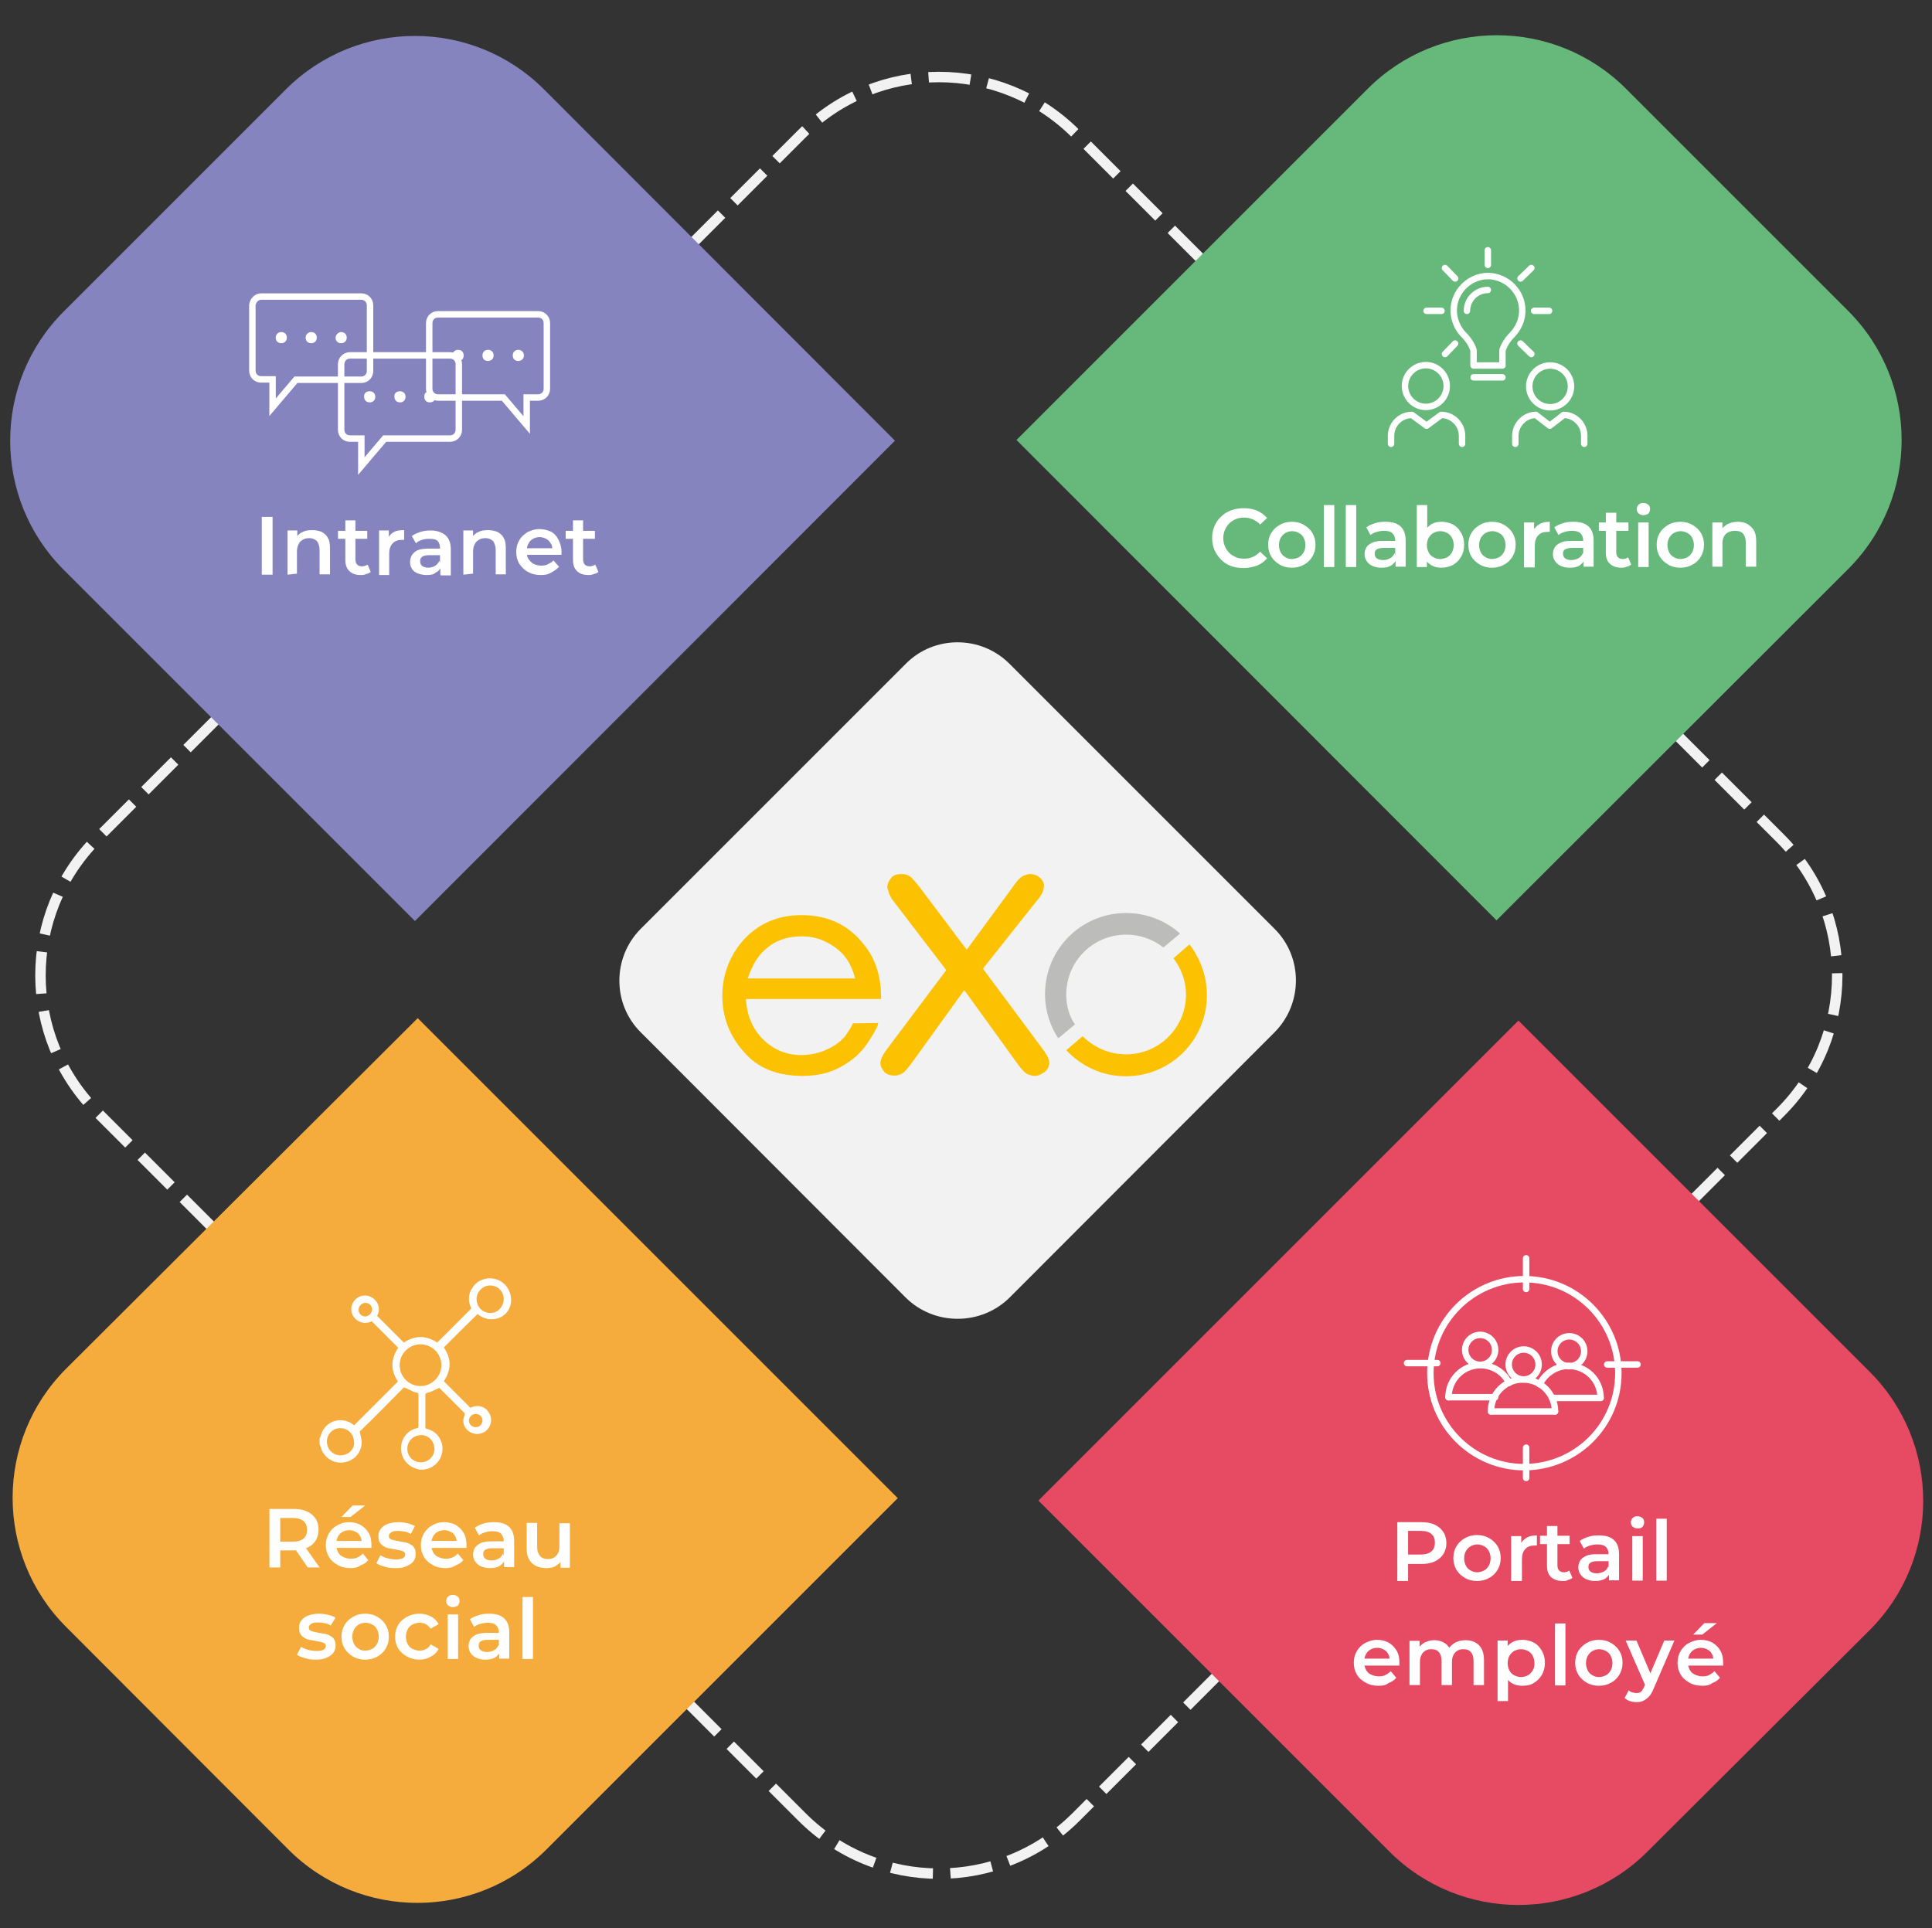 <?xml version="1.0" encoding="utf-8"?>
<!-- Generator: Adobe Illustrator 28.2.0, SVG Export Plug-In . SVG Version: 6.00 Build 0)  -->
<svg version="1.1" id="Calque_1" xmlns="http://www.w3.org/2000/svg" xmlns:xlink="http://www.w3.org/1999/xlink" x="0px" y="0px"
	 viewBox="0 0 555 554" style="enable-background:new 0 0 555 554;" xml:space="preserve">
<rect x="0" y="0" width="555" height="554" fill="#333333" stroke="none"/>
<style type="text/css">
	.st0{display:none;}
	.st1{display:inline;}
	
		.st2{clip-path:url(#SVGID_00000116929903189360838680000016893449819343629984_);fill:none;stroke:#F2F2F2;stroke-width:3;stroke-miterlimit:10;stroke-dasharray:12.065,5.027;}
	.st3{clip-path:url(#SVGID_00000034778476762210477980000005500660942098586769_);fill:#66B97A;}
	.st4{clip-path:url(#SVGID_00000161620966853982249010000005523151024871909796_);fill:#F2F2F2;}
	.st5{clip-path:url(#SVGID_00000143575716018823130890000002610826292830484405_);fill:#8584BF;}
	.st6{clip-path:url(#SVGID_00000137113035046006502670000008091949349437907633_);fill:#E74B63;}
	.st7{clip-path:url(#SVGID_00000144316291908765210310000014644337205765420216_);fill:#F6AC3D;}
	.st8{clip-path:url(#SVGID_00000131341530765240590130000002029567482443106472_);fill:#FCC201;}
	.st9{clip-path:url(#SVGID_00000030444694250209640930000014626263648528421762_);fill:#FCC201;}
	.st10{clip-path:url(#SVGID_00000039842008383491294440000003263009799582112424_);fill:#FCC201;}
	.st11{clip-path:url(#SVGID_00000156579930677346066220000013963602241234770366_);fill:#BCBCBA;}
	
		.st12{clip-path:url(#SVGID_00000096054838913238407340000000476813495588876688_);fill:none;stroke:#F2F2F2;stroke-width:3;stroke-miterlimit:10;stroke-dasharray:12.065,5.027;}
	.st13{clip-path:url(#SVGID_00000129904814785310529340000006215314172235895948_);fill:#66B97A;}
	.st14{clip-path:url(#SVGID_00000143597515010277083150000014530959759584105875_);fill:#F2F2F2;}
	.st15{clip-path:url(#SVGID_00000085935971766483065720000013525551614931582082_);fill:#8584BF;}
	.st16{clip-path:url(#SVGID_00000069397406113606721360000003078132774053009333_);fill:#E74B63;}
	.st17{clip-path:url(#SVGID_00000129884176344755329930000015949057607184556720_);fill:#F6AC3D;}
	.st18{clip-path:url(#SVGID_00000152261868893880743070000011791621533970105251_);fill:#FCC201;}
	.st19{clip-path:url(#SVGID_00000033332387147723659320000004773661911139108501_);fill:#FCC201;}
	.st20{clip-path:url(#SVGID_00000131334938470021082320000007539174229148495256_);fill:#FCC201;}
	.st21{clip-path:url(#SVGID_00000144335541317013806030000012370220520105198518_);fill:#BCBCBA;}
	.st22{clip-path:url(#SVGID_00000066504359573363151990000008316807092364107415_);fill:#FFFFFF;}
	
		.st23{clip-path:url(#SVGID_00000118379015518971875050000015047990181257683358_);fill:none;stroke:#FFFFFF;stroke-width:1.851;stroke-linecap:round;stroke-linejoin:round;stroke-miterlimit:10;}
	
		.st24{clip-path:url(#SVGID_00000024702046378361579290000014307121968178576789_);fill:none;stroke:#FFFFFF;stroke-width:1.851;stroke-linecap:round;stroke-linejoin:round;stroke-miterlimit:10;}
	
		.st25{clip-path:url(#SVGID_00000033328893130459463610000008646687599954484906_);fill:none;stroke:#FFFFFF;stroke-width:1.851;stroke-linecap:round;stroke-linejoin:round;stroke-miterlimit:10;}
	
		.st26{clip-path:url(#SVGID_00000068636237291290559160000008070391151677374607_);fill:none;stroke:#FFFFFF;stroke-width:1.851;stroke-linecap:round;stroke-linejoin:round;stroke-miterlimit:10;}
	
		.st27{clip-path:url(#SVGID_00000076580114169997737040000017121537570088469907_);fill:none;stroke:#FFFFFF;stroke-width:1.851;stroke-linecap:round;stroke-linejoin:round;stroke-miterlimit:10;}
	
		.st28{clip-path:url(#SVGID_00000000206118299561651840000012190110636525384105_);fill:none;stroke:#FFFFFF;stroke-width:1.851;stroke-linecap:round;stroke-linejoin:round;stroke-miterlimit:10;}
	
		.st29{clip-path:url(#SVGID_00000046316388165912443430000005981252984159868051_);fill:none;stroke:#FFFFFF;stroke-width:1.851;stroke-linecap:round;stroke-linejoin:round;stroke-miterlimit:10;}
	
		.st30{clip-path:url(#SVGID_00000031209249483206689690000002381553481429007782_);fill:none;stroke:#FFFFFF;stroke-width:1.851;stroke-linecap:round;stroke-linejoin:round;stroke-miterlimit:10;}
	
		.st31{clip-path:url(#SVGID_00000154403534549598609170000000543424954167150261_);fill:none;stroke:#FFFFFF;stroke-width:1.851;stroke-linecap:round;stroke-linejoin:round;stroke-miterlimit:10;}
	
		.st32{clip-path:url(#SVGID_00000153670152027032612120000014444384016223878277_);fill:none;stroke:#FFFFFF;stroke-width:1.851;stroke-linecap:round;stroke-linejoin:round;stroke-miterlimit:10;}
	
		.st33{clip-path:url(#SVGID_00000069389362818047692710000013111703011422696881_);fill:none;stroke:#FFFFFF;stroke-width:1.851;stroke-linecap:round;stroke-linejoin:round;stroke-miterlimit:10;}
	
		.st34{clip-path:url(#SVGID_00000152957263825426471890000009909424554581452721_);fill:none;stroke:#FFFFFF;stroke-width:1.851;stroke-linecap:round;stroke-linejoin:round;stroke-miterlimit:10;}
	
		.st35{clip-path:url(#SVGID_00000050655441373365275940000013014329549422386840_);fill:none;stroke:#FFFFFF;stroke-width:1.851;stroke-linecap:round;stroke-linejoin:round;stroke-miterlimit:10;}
	
		.st36{clip-path:url(#SVGID_00000054946352143693747340000007923426504881963701_);fill:none;stroke:#FFFFFF;stroke-width:1.851;stroke-linecap:round;stroke-linejoin:round;stroke-miterlimit:10;}
	
		.st37{clip-path:url(#SVGID_00000152259900995628039330000003045485078661198778_);fill:none;stroke:#FFFFFF;stroke-width:1.851;stroke-linecap:round;stroke-linejoin:round;stroke-miterlimit:10;}
	
		.st38{clip-path:url(#SVGID_00000170266281190463618800000017282451596682311563_);fill:none;stroke:#FFFFFF;stroke-width:1.851;stroke-linecap:round;stroke-linejoin:round;stroke-miterlimit:10;}
	
		.st39{clip-path:url(#SVGID_00000084489890534150061670000012511509575342402710_);fill:none;stroke:#FFFFFF;stroke-width:1.851;stroke-linecap:round;stroke-linejoin:round;stroke-miterlimit:10;}
	
		.st40{clip-path:url(#SVGID_00000121266694102154687890000014207294959919956910_);fill:none;stroke:#FFFFFF;stroke-width:1.851;stroke-linecap:round;stroke-linejoin:round;stroke-miterlimit:10;}
	
		.st41{clip-path:url(#SVGID_00000101076655829013074000000001607505417015725456_);fill:none;stroke:#FFFFFF;stroke-width:1.851;stroke-linecap:round;stroke-linejoin:round;stroke-miterlimit:10;}
	
		.st42{clip-path:url(#SVGID_00000018219465196540672850000005181066072141847961_);fill:none;stroke:#FFFFFF;stroke-width:1.851;stroke-linecap:round;stroke-linejoin:round;stroke-miterlimit:10;}
	
		.st43{clip-path:url(#SVGID_00000036933233642433203080000014305242640924700289_);fill:none;stroke:#FFFFFF;stroke-width:1.851;stroke-linecap:round;stroke-linejoin:round;stroke-miterlimit:10;}
	
		.st44{clip-path:url(#SVGID_00000018237441711837189890000009519479263546811530_);fill:none;stroke:#FFFFFF;stroke-width:1.851;stroke-linecap:round;stroke-linejoin:round;stroke-miterlimit:10;}
	
		.st45{clip-path:url(#SVGID_00000158001348554387565050000006830475782775214240_);fill:none;stroke:#FFFFFF;stroke-width:1.851;stroke-linecap:round;stroke-linejoin:round;stroke-miterlimit:10;}
	
		.st46{clip-path:url(#SVGID_00000023991006289365315120000005888774354272845242_);fill:none;stroke:#FFFFFF;stroke-width:1.851;stroke-linecap:round;stroke-linejoin:round;stroke-miterlimit:10;}
	
		.st47{clip-path:url(#SVGID_00000100375273544348238590000009132542527527042179_);fill:none;stroke:#FFFFFF;stroke-width:1.851;stroke-linecap:round;stroke-linejoin:round;stroke-miterlimit:10;}
	
		.st48{clip-path:url(#SVGID_00000083074682042651587060000000102840665070226341_);fill:none;stroke:#FFFFFF;stroke-width:1.851;stroke-linecap:round;stroke-linejoin:round;stroke-miterlimit:10;}
	
		.st49{clip-path:url(#SVGID_00000090279943647139705760000002583468554324004745_);fill:none;stroke:#FFFFFF;stroke-width:1.851;stroke-linecap:round;stroke-linejoin:round;stroke-miterlimit:10;}
	
		.st50{clip-path:url(#SVGID_00000156560718383655443910000000653084401057340857_);fill:none;stroke:#FFFFFF;stroke-width:1.851;stroke-linecap:round;stroke-linejoin:round;stroke-miterlimit:10;}
	.st51{fill:#FFFFFF;}
	
		.st52{clip-path:url(#SVGID_00000107550713209090432310000013671250579482425261_);fill:none;stroke:#FFFFFF;stroke-width:1.851;stroke-miterlimit:10;}
	
		.st53{clip-path:url(#SVGID_00000117662912692366320760000003983643145579218618_);fill-rule:evenodd;clip-rule:evenodd;fill:#FFFFFF;}
	
		.st54{clip-path:url(#SVGID_00000034053907006375201170000000328453251288187542_);fill:none;stroke:#FFFFFF;stroke-width:1.851;stroke-miterlimit:10;}
	
		.st55{clip-path:url(#SVGID_00000153681915058153701280000001857328486616914318_);fill-rule:evenodd;clip-rule:evenodd;fill:#FFFFFF;}
	
		.st56{clip-path:url(#SVGID_00000171721877057732788030000011976898263793124525_);fill:none;stroke:#FFFFFF;stroke-width:1.851;stroke-miterlimit:10;}
	
		.st57{clip-path:url(#SVGID_00000153676279909351216620000004501099451715709626_);fill:none;stroke:#FFFFFF;stroke-width:0.979;stroke-miterlimit:10;}
	
		.st58{clip-path:url(#SVGID_00000039838223188165106760000000290404300215927179_);fill:none;stroke:#FFFFFF;stroke-width:0.979;stroke-miterlimit:10;}
	
		.st59{clip-path:url(#SVGID_00000005983783044134018310000006640536902226527643_);fill-rule:evenodd;clip-rule:evenodd;fill:#FFFFFF;}
	
		.st60{clip-path:url(#SVGID_00000103263873953083212920000004913115161321273534_);fill-rule:evenodd;clip-rule:evenodd;fill:#FFFFFF;}
	
		.st61{clip-path:url(#SVGID_00000016786972575896597970000016836722503565438104_);fill-rule:evenodd;clip-rule:evenodd;fill:#FFFFFF;}
</style>
<g class="st0">
	<g class="st1">
		<g>
			<g>
				<defs>
					<rect id="SVGID_1_" x="2.5" y="-125.2" width="542" height="766.5"/>
				</defs>
				<clipPath id="SVGID_00000176017149655361916240000014637964655680011914_">
					<use xlink:href="#SVGID_1_"  style="overflow:visible;"/>
				</clipPath>
				
					<path style="clip-path:url(#SVGID_00000176017149655361916240000014637964655680011914_);fill:none;stroke:#F2F2F2;stroke-width:3;stroke-miterlimit:10;stroke-dasharray:12.065,5.027;" d="
					M233.5,434.8L83.8,285.2c-16-16-16-42.2,0-58.2L233.5,77.3c16-16,42.2-16,58.2,0L441.4,227c16,16,16,42.2,0,58.2L291.7,434.8
					C275.6,450.8,249.5,450.8,233.5,434.8z"/>
			</g>
		</g>
	</g>
	<g class="st1">
		<g>
			<g>
				<defs>
					<rect id="SVGID_00000067914934127540113360000013258726136750068143_" x="2.5" y="-125.2" width="542" height="766.5"/>
				</defs>
				<clipPath id="SVGID_00000088106763377011288720000016233042647523318964_">
					<use xlink:href="#SVGID_00000067914934127540113360000013258726136750068143_"  style="overflow:visible;"/>
				</clipPath>
				<path style="clip-path:url(#SVGID_00000088106763377011288720000016233042647523318964_);fill:#66B97A;" d="M380.9,244.4
					L279,142.5l74.6-74.6c15.1-15.1,39.6-15.1,54.7,0l47.2,47.2c15.1,15.1,15.1,39.6,0,54.7L380.9,244.4z"/>
			</g>
		</g>
	</g>
	<g class="st1">
		<g>
			<g>
				<defs>
					<rect id="SVGID_00000165224670502737420760000013622189112855573143_" x="2.5" y="-125.2" width="542" height="766.5"/>
				</defs>
				<clipPath id="SVGID_00000100352796546909322180000004466505791165873580_">
					<use xlink:href="#SVGID_00000165224670502737420760000013622189112855573143_"  style="overflow:visible;"/>
				</clipPath>
				<path style="clip-path:url(#SVGID_00000100352796546909322180000004466505791165873580_);fill:#F2F2F2;" d="M255.5,324.5
					l-56.4-56.3c-6-6-6-15.8,0-21.9l56.4-56.4c6-6,15.8-6,21.9,0l56.4,56.4c6,6,6,15.8,0,21.9l-56.4,56.3
					C271.4,330.6,261.5,330.6,255.5,324.5"/>
			</g>
		</g>
	</g>
	<g class="st1">
		<g>
			<g>
				<defs>
					<rect id="SVGID_00000040566109548891003070000005899127229638157471_" x="2.5" y="-125.2" width="542" height="766.5"/>
				</defs>
				<clipPath id="SVGID_00000104669557463382357160000017540906473821201588_">
					<use xlink:href="#SVGID_00000040566109548891003070000005899127229638157471_"  style="overflow:visible;"/>
				</clipPath>
				<path style="clip-path:url(#SVGID_00000104669557463382357160000017540906473821201588_);fill:#8584BF;" d="M253.3,142.6
					l-101.9,102L76.8,170c-15.1-15.1-15.1-39.6,0-54.7L124,68.1c15.1-15.1,39.6-15.1,54.7,0L253.3,142.6z"/>
			</g>
		</g>
	</g>
	<g class="st1">
		<g>
			<g>
				<defs>
					<rect id="SVGID_00000070101960880668748620000015896628606768518068_" x="2.5" y="-125.2" width="542" height="766.5"/>
				</defs>
				<clipPath id="SVGID_00000091733240982198649670000012080365390454043021_">
					<use xlink:href="#SVGID_00000070101960880668748620000015896628606768518068_"  style="overflow:visible;"/>
				</clipPath>
				<path style="clip-path:url(#SVGID_00000091733240982198649670000012080365390454043021_);fill:#E74B63;" d="M283.7,367.6
					l101.9-101.9l74.6,74.6c15.1,15.1,15.1,39.6,0,54.7L413,442.2c-15.1,15.1-39.6,15.1-54.7,0L283.7,367.6z"/>
			</g>
		</g>
	</g>
	<g class="st1">
		<g>
			<g>
				<defs>
					<rect id="SVGID_00000148641616859153994180000005838563876887070906_" x="2.5" y="-125.2" width="542" height="766.5"/>
				</defs>
				<clipPath id="SVGID_00000126300356553886567050000015332171220350934192_">
					<use xlink:href="#SVGID_00000148641616859153994180000005838563876887070906_"  style="overflow:visible;"/>
				</clipPath>
				<path style="clip-path:url(#SVGID_00000126300356553886567050000015332171220350934192_);fill:#F6AC3D;" d="M151.9,265.2
					L253.8,367l-74.6,74.6c-15.1,15.1-39.6,15.1-54.7,0l-47.2-47.2c-15.1-15.1-15.1-39.6,0-54.7L151.9,265.2z"/>
			</g>
		</g>
	</g>
	<g class="st1">
		<g>
			<g>
				<defs>
					<rect id="SVGID_00000075161574692235402840000013825873827771017892_" x="2.5" y="-125.2" width="542" height="766.5"/>
				</defs>
				<clipPath id="SVGID_00000098931357484027729140000003886420154650965899_">
					<use xlink:href="#SVGID_00000075161574692235402840000013825873827771017892_"  style="overflow:visible;"/>
				</clipPath>
				<path style="clip-path:url(#SVGID_00000098931357484027729140000003886420154650965899_);fill:#FCC201;" d="M282.8,277.4
					c-0.5,0-0.9-0.1-1.5-0.4c-0.4-0.2-1.1-0.7-2.4-2.5l-10.7-14.9l-0.3-0.4l-0.3,0.4l-10.9,15c-0.6,0.9-1.2,1.5-1.7,2
					s-1.1,0.6-1.9,0.6c-0.9,0-1.6-0.3-2.2-0.8s-0.8-1.2-0.8-1.8c0-0.3,0.1-0.5,0.2-0.9c0.1-0.3,0.4-0.8,1.2-2l12.4-16.6l0.2-0.2
					l-0.2-0.2l-11-14.3l0,0l0,0c0,0-0.1-0.1-0.3-0.5c-0.2-0.3-0.4-0.5-0.5-0.9c-0.2-0.4-0.4-0.7-0.5-1.1c-0.2-0.4-0.2-0.6-0.2-0.9
					c0-0.5,0.3-1.1,0.7-1.7c0.5-0.6,1.2-0.9,2.3-0.9c0.8,0,1.5,0.2,1.9,0.6c0.5,0.5,1.1,1.2,1.7,2.2l9.7,12.8l0.3,0.4l0.3-0.4
					l9.6-12.8c1.3-1.8,2-2.4,2.4-2.5c0.5-0.2,1.1-0.4,1.5-0.4c0.9,0,1.5,0.3,2.2,0.8c0.5,0.5,0.8,1.1,0.8,1.7c0,0.3-0.1,0.6-0.2,1.1
					c-0.1,0.3-0.5,1-1.5,2.4L272,254.5l-0.2,0.2l0.2,0.2l12.1,16.5c0.4,0.5,0.7,1.1,1.2,1.7c0.4,0.6,0.5,1.2,0.5,1.6
					c0,0.7-0.3,1.4-0.9,1.9C284.3,277.2,283.6,277.4,282.8,277.4"/>
			</g>
		</g>
	</g>
	<g class="st1">
		<g>
			<g>
				<defs>
					<rect id="SVGID_00000089539348430791981340000004885411390662175164_" x="2.5" y="-125.2" width="542" height="766.5"/>
				</defs>
				<clipPath id="SVGID_00000149368526120775678090000004390209852404490638_">
					<use xlink:href="#SVGID_00000089539348430791981340000004885411390662175164_"  style="overflow:visible;"/>
				</clipPath>
				<path style="clip-path:url(#SVGID_00000149368526120775678090000004390209852404490638_);fill:#FCC201;" d="M244.3,266.2
					c-0.5,1-0.9,1.7-1.7,2.7c-0.3,0.3-0.5,0.6-0.8,0.8c-1,0.9-2.4,1.6-3.8,2.2c-1.5,0.5-3,0.8-4.6,0.8c-3.3,0-6-1.2-8.2-3.5
					c-2.1-2.2-3.3-5.1-3.5-8.5h28.8v-0.4c0-4.5-1.3-8.2-3.6-11.2c-3.3-4.2-7.8-6.4-13.4-6.4c-5.4,0-9.7,2.1-12.9,6.2
					c-2.5,3.2-3.8,6.9-3.8,11.1c0,4.4,1.5,8.4,4.5,11.8c3,3.5,7.2,5.3,12.5,5.3c2.4,0,4.6-0.4,6.5-1.1s3.6-1.8,5.2-3.2
					c0.1-0.1,0.3-0.3,0.4-0.4l0.1-0.1c1.2-1.2,2.2-2.5,3.1-4.3c0.1-0.2,0.3-0.5,0.4-0.6l0.1-0.1l0.1-0.3l0,0
					c0.2-0.4,0.4-0.7,0.4-1.1L244.3,266.2z M225.6,250.7c2.2-1.9,4.8-2.9,7.8-2.9c1.8,0,3.6,0.4,5.3,1.2c1.6,0.8,3,1.8,4,3.1
					c0.9,1.2,1.6,2.7,2.2,4.6H222C222.9,254,224.1,251.9,225.6,250.7"/>
			</g>
		</g>
	</g>
	<g class="st1">
		<g>
			<g>
				<defs>
					<rect id="SVGID_00000021080145815733175730000009863403987085371035_" x="2.5" y="-125.2" width="542" height="766.5"/>
				</defs>
				<clipPath id="SVGID_00000101079249479166984450000016645136713210839426_">
					<use xlink:href="#SVGID_00000021080145815733175730000009863403987085371035_"  style="overflow:visible;"/>
				</clipPath>
				<path style="clip-path:url(#SVGID_00000101079249479166984450000016645136713210839426_);fill:#FCC201;" d="M312.3,252.5
					c1.6,2.2,2.6,4.8,2.6,7.7c0,7-5.6,12.7-12.7,12.7c-3.6,0-6.8-1.5-9.1-3.9l-3.5,3c3.2,3.4,7.6,5.5,12.7,5.5
					c9.6,0,17.3-7.7,17.3-17.3c0-4.1-1.4-7.8-3.7-10.7L312.3,252.5z"/>
			</g>
		</g>
	</g>
	<g class="st1">
		<g>
			<g>
				<defs>
					<rect id="SVGID_00000158022075638977289080000015900454391497113493_" x="2.5" y="-125.2" width="542" height="766.5"/>
				</defs>
				<clipPath id="SVGID_00000019660926226035946010000017849524696785630878_">
					<use xlink:href="#SVGID_00000158022075638977289080000015900454391497113493_"  style="overflow:visible;"/>
				</clipPath>
				<path style="clip-path:url(#SVGID_00000019660926226035946010000017849524696785630878_);fill:#BCBCBA;" d="M289.6,260.2
					c0-7,5.6-12.7,12.7-12.7c3,0,5.7,1,7.9,2.7l3.6-3c-3-2.6-7-4.3-11.4-4.3c-9.6,0-17.3,7.7-17.3,17.3c0,3.5,1,6.6,2.7,9.4l3.6-3
					C290.2,264.7,289.6,262.5,289.6,260.2"/>
			</g>
		</g>
	</g>
</g>
<g>
	<g>
		<g>
			<g>
				<defs>
					<rect id="SVGID_00000078036360871893001030000016276916682121853084_" x="-82.2" y="-235.7" width="733.4" height="1037.2"/>
				</defs>
				<clipPath id="SVGID_00000025428219839993262340000016318779665120037254_">
					<use xlink:href="#SVGID_00000078036360871893001030000016276916682121853084_"  style="overflow:visible;"/>
				</clipPath>
				
					<path style="clip-path:url(#SVGID_00000025428219839993262340000016318779665120037254_);fill:none;stroke:#F2F2F2;stroke-width:3;stroke-miterlimit:10;stroke-dasharray:12.065,5.027;" d="
					M230.4,522L27.9,319.5c-21.7-21.7-21.7-56.9,0-78.6L230.4,38.4c21.7-21.7,56.9-21.7,78.6,0l202.5,202.5
					c21.7,21.7,21.7,56.9,0,78.6L309.1,522C287.4,543.7,252.1,543.7,230.4,522z"/>
			</g>
		</g>
	</g>
	<g>
		<g>
			<g>
				<defs>
					<rect id="SVGID_00000040543295119489779730000003211098572918637246_" x="-82.2" y="-235.7" width="733.4" height="1037.2"/>
				</defs>
				<clipPath id="SVGID_00000144326969334399991700000007999573238689270166_">
					<use xlink:href="#SVGID_00000040543295119489779730000003211098572918637246_"  style="overflow:visible;"/>
				</clipPath>
				<path style="clip-path:url(#SVGID_00000144326969334399991700000007999573238689270166_);fill:#66B97A;" d="M429.9,264.4
					L292,126.4L392.9,25.5c20.5-20.5,53.7-20.5,74.2,0l63.8,63.8c20.5,20.5,20.5,53.7,0,74.2L429.9,264.4z"/>
			</g>
		</g>
	</g>
	<g>
		<g>
			<g>
				<defs>
					<rect id="SVGID_00000106120854927220132110000016011568202065772223_" x="-82.2" y="-235.7" width="733.4" height="1037.2"/>
				</defs>
				<clipPath id="SVGID_00000126320623074747315860000005337726028017966236_">
					<use xlink:href="#SVGID_00000106120854927220132110000016011568202065772223_"  style="overflow:visible;"/>
				</clipPath>
				<path style="clip-path:url(#SVGID_00000126320623074747315860000005337726028017966236_);fill:#F2F2F2;" d="M260.2,372.8
					L184,296.5c-8.1-8.1-8.1-21.4,0-29.6l76.3-76.3c8.1-8.1,21.4-8.1,29.6,0l76.3,76.3c8.1,8.1,8.1,21.4,0,29.6L290,372.8
					C281.8,380.9,268.4,380.9,260.2,372.8"/>
			</g>
		</g>
	</g>
	<g>
		<g>
			<g>
				<defs>
					<rect id="SVGID_00000078746557774299308760000014558171811624906131_" x="-82.2" y="-235.7" width="733.4" height="1037.2"/>
				</defs>
				<clipPath id="SVGID_00000118387217688129328030000004143003156466123142_">
					<use xlink:href="#SVGID_00000078746557774299308760000014558171811624906131_"  style="overflow:visible;"/>
				</clipPath>
				<path style="clip-path:url(#SVGID_00000118387217688129328030000004143003156466123142_);fill:#8584BF;" d="M257.1,126.6
					l-137.9,138L18.3,163.7c-20.5-20.5-20.5-53.7,0-74.2l63.8-63.8c20.5-20.5,53.7-20.5,74.2,0L257.1,126.6z"/>
			</g>
		</g>
	</g>
	<g>
		<g>
			<g>
				<defs>
					<rect id="SVGID_00000005972861832817189240000004531739021096958646_" x="-82.2" y="-235.7" width="733.4" height="1037.2"/>
				</defs>
				<clipPath id="SVGID_00000016790749585405141360000008047452425433626524_">
					<use xlink:href="#SVGID_00000005972861832817189240000004531739021096958646_"  style="overflow:visible;"/>
				</clipPath>
				<path style="clip-path:url(#SVGID_00000016790749585405141360000008047452425433626524_);fill:#E74B63;" d="M298.3,431.1
					l137.9-137.9l100.9,100.9c20.5,20.5,20.5,53.7,0,74.2l-63.8,63.6c-20.5,20.5-53.7,20.5-74.2,0L298.3,431.1z"/>
			</g>
		</g>
	</g>
	<g>
		<g>
			<g>
				<defs>
					<rect id="SVGID_00000062186364714790805080000009523100663858745995_" x="-82.2" y="-235.7" width="733.4" height="1037.2"/>
				</defs>
				<clipPath id="SVGID_00000119822638679269111000000007449141294522825884_">
					<use xlink:href="#SVGID_00000062186364714790805080000009523100663858745995_"  style="overflow:visible;"/>
				</clipPath>
				<path style="clip-path:url(#SVGID_00000119822638679269111000000007449141294522825884_);fill:#F6AC3D;" d="M120,292.5
					l137.9,137.9L157,531.3c-20.5,20.5-53.7,20.5-74.2,0L19,467.4c-20.5-20.5-20.5-53.7,0-74.2L120,292.5z"/>
			</g>
		</g>
	</g>
	<g>
		<g>
			<g>
				<defs>
					<rect id="SVGID_00000135669729334908025690000014851463462695307708_" x="-82.2" y="-235.7" width="733.4" height="1037.2"/>
				</defs>
				<clipPath id="SVGID_00000134959842010927246160000013529331137822087044_">
					<use xlink:href="#SVGID_00000135669729334908025690000014851463462695307708_"  style="overflow:visible;"/>
				</clipPath>
				<path style="clip-path:url(#SVGID_00000134959842010927246160000013529331137822087044_);fill:#FCC201;" d="M297.2,309.1
					c-0.5,0-1.3-0.2-2-0.5c-0.5-0.2-1.5-1-3.2-3.4L277.4,285l-0.4-0.5l-0.4,0.5l-14.7,20.4c-0.9,1.2-1.6,2.1-2.3,2.7
					c-0.6,0.5-1.6,0.9-2.7,0.9c-1.3,0-2.2-0.4-2.9-1.1c-0.6-0.7-1.1-1.6-1.1-2.5c0-0.3,0.1-0.7,0.3-1.3c0.1-0.4,0.5-1.2,1.6-2.7
					l16.8-22.4l0.2-0.3l-0.2-0.3l-14.7-19.2l0,0l0,0c0,0-0.1-0.2-0.4-0.5s-0.5-0.7-0.7-1.2c-0.3-0.5-0.5-1-0.6-1.5
					c-0.2-0.5-0.3-0.9-0.3-1.3c0-0.6,0.3-1.5,1-2.3c0.5-0.9,1.6-1.3,3.1-1.3c1.2,0,1.9,0.3,2.7,0.9c0.6,0.6,1.5,1.6,2.5,2.9
					l13.1,17.4l0.4,0.5l0.4-0.5l12.7-17.3c1.7-2.5,2.7-3.2,3.2-3.4c0.7-0.3,1.5-0.5,1.9-0.5c1.2,0,2.1,0.4,2.9,1.1
					c0.7,0.6,1.1,1.5,1.1,2.3c0,0.4-0.1,0.9-0.3,1.5c-0.1,0.4-0.5,1.4-2.1,3.2L282.6,278l-0.2,0.3l0.2,0.3l16.5,22.2
					c0.5,0.6,1.1,1.5,1.6,2.3c0.5,0.9,0.7,1.6,0.7,2.2c0,1.1-0.4,1.8-1.2,2.6C299.1,308.7,298.2,309.1,297.2,309.1"/>
			</g>
		</g>
	</g>
	<g>
		<g>
			<g>
				<defs>
					<rect id="SVGID_00000111875530177053112630000017717169444109178005_" x="-82.2" y="-235.7" width="733.4" height="1037.2"/>
				</defs>
				<clipPath id="SVGID_00000018218221329251116220000006444199083836770437_">
					<use xlink:href="#SVGID_00000111875530177053112630000017717169444109178005_"  style="overflow:visible;"/>
				</clipPath>
				<path style="clip-path:url(#SVGID_00000018218221329251116220000006444199083836770437_);fill:#FCC201;" d="M245,294
					c-0.6,1.4-1.3,2.3-2.3,3.8c-0.4,0.4-0.7,0.7-1.2,1.2c-1.5,1.3-3.1,2.2-5.1,3c-2,0.7-4,1.1-6.2,1.1c-4.4,0-8.1-1.6-11.2-4.7
					c-2.9-3-4.5-6.9-4.7-11.4h38.8v-0.5c0-6-1.6-11.1-4.9-15.1c-4.5-5.8-10.5-8.5-18-8.5c-7.2,0-13.2,2.8-17.6,8.3
					c-3.4,4.4-5.1,9.4-5.1,14.9c0,6,2,11.4,6.1,16c4,4.8,9.8,7,16.9,7c3.2,0,6.2-0.5,8.7-1.5s4.9-2.5,7-4.4c0.2-0.2,0.4-0.4,0.5-0.5
					l0.1-0.1c1.6-1.6,2.9-3.5,4.2-5.8c0.2-0.3,0.3-0.5,0.5-0.9c0-0.1,0.1-0.1,0.1-0.2l0.2-0.3l0,0c0.3-0.5,0.4-1.1,0.5-1.5L245,294z
					 M219.7,272.9c2.9-2.7,6.5-3.9,10.5-3.9c2.6,0,4.9,0.5,7.1,1.6c2.2,1.1,4,2.5,5.4,4.2c1.3,1.6,2.2,3.7,3,6.3h-30.9
					C216.1,277.3,217.7,274.6,219.7,272.9"/>
			</g>
		</g>
	</g>
	<g>
		<g>
			<g>
				<defs>
					<rect id="SVGID_00000151515184665071164360000016164185473660469159_" x="-82.2" y="-235.7" width="733.4" height="1037.2"/>
				</defs>
				<clipPath id="SVGID_00000034055663109669081280000003879374158073398955_">
					<use xlink:href="#SVGID_00000151515184665071164360000016164185473660469159_"  style="overflow:visible;"/>
				</clipPath>
				<path style="clip-path:url(#SVGID_00000034055663109669081280000003879374158073398955_);fill:#FCC201;" d="M337.1,275.3
					c2.2,2.9,3.6,6.5,3.6,10.4c0,9.5-7.7,17.2-17.2,17.2c-4.9,0-9.2-2-12.5-5.2l-4.7,4c4.3,4.6,10.3,7.5,17.1,7.5
					c12.9,0,23.3-10.4,23.3-23.3c0-5.5-1.9-10.5-5-14.6L337.1,275.3z"/>
			</g>
		</g>
	</g>
	<g>
		<g>
			<g>
				<defs>
					<rect id="SVGID_00000054226828027626517390000017784615088976543669_" x="-82.2" y="-235.7" width="733.4" height="1037.2"/>
				</defs>
				<clipPath id="SVGID_00000127728951890809222450000004750088232757960609_">
					<use xlink:href="#SVGID_00000054226828027626517390000017784615088976543669_"  style="overflow:visible;"/>
				</clipPath>
				<path style="clip-path:url(#SVGID_00000127728951890809222450000004750088232757960609_);fill:#BCBCBA;" d="M306.3,285.7
					c0-9.5,7.7-17.2,17.2-17.2c4,0,7.8,1.4,10.7,3.7l4.8-4c-4-3.6-9.5-5.9-15.5-5.9c-12.9,0-23.3,10.4-23.3,23.3
					c0,4.7,1.4,9.1,3.8,12.7l4.8-4C307.1,291.9,306.3,288.8,306.3,285.7"/>
			</g>
		</g>
	</g>
</g>
<g>
	<g>
		<g>
			<g>
				<defs>
					<rect id="SVGID_00000158720498093295784380000005709604950679721620_" x="-82.2" y="-235.7" width="733.4" height="1037.2"/>
				</defs>
				<clipPath id="SVGID_00000176009399283352493960000012846123976241088675_">
					<use xlink:href="#SVGID_00000158720498093295784380000005709604950679721620_"  style="overflow:visible;"/>
				</clipPath>
				<path style="clip-path:url(#SVGID_00000176009399283352493960000012846123976241088675_);fill:#FFFFFF;" d="M145.6,369.7
					c-1.7-2.3-4.8-3.1-7.4-1.9c-1.3,0.5-2.2,1.6-2.9,2.8c-0.9,1.8-0.7,3.7,0.1,5.3c-3.3,3.3-6.6,6.6-9.8,9.8c-3.2-2.1-6.4-2.1-9.6,0
					c-2.6-2.6-5.1-5.1-7.7-7.7c0,0,0-0.1,0.1-0.1c0.9-1.8,0.4-3.8-1.3-5c-1.6-1.1-3.7-0.9-5,0.4c-1.4,1.4-1.6,3.5-0.5,5
					c1.1,1.6,3.2,2.2,4.9,1.4c0.3-0.2,0.5,0,0.6,0.2c2.3,2.3,4.7,4.7,7,7c0.1,0.1,0.2,0.2,0.3,0.3c-2.2,3.3-2.2,6.5-0.1,9.7
					c-4.3,4.3-8.4,8.4-12.6,12.6c-0.1-0.1-0.2-0.2-0.3-0.3c-2.7-2-6.6-1.5-8.5,1.5c-0.5,0.7-0.6,1.6-1.1,2.6v1.6
					c0.4,0.9,0.5,1.8,1.2,2.7c1.5,2.2,4.2,3.1,6.7,2.3c2.5-0.7,4.2-3,4.2-5.6c0-0.9-0.3-1.7-0.5-2.7c-0.1-0.2-0.1-0.4,0.1-0.5
					c4.2-4,8.2-8.2,12.5-12.5c0,0,0,0,0.1,0l0,0l0,0l0,0l0,0c0.9,0.4,1.7,0.7,2.6,1.2c0.3,0.1,0.6,0.2,1,0.3c0.4,0,0.5,0.2,0.5,0.5
					c0,3.1,0,6.1,0,9.2c0,0.3-0.1,0.5-0.4,0.5c-2.9,0.6-4.7,3.2-4.6,6c0.1,3.3,2.7,5.4,5,5.8c0,0,0.1,0,0.1,0.1h1.5
					c0.1,0,0.2-0.1,0.4-0.1c3.8-0.6,6-4.9,4.4-8.3c-0.7-1.7-2.1-2.8-3.9-3.3c-0.3-0.1-0.5-0.1-0.5-0.5c0-3.1,0-6.3,0-9.4
					c0-0.1,0.2-0.4,0.3-0.4c0.4-0.1,0.7-0.2,1.1-0.3c0.9-0.4,1.6-0.7,2.6-1.2l0,0l0,0c2.5,2.5,4.9,4.9,7.2,7.2
					c0.1,0.1,0.1,0.4,0.1,0.5c-0.1,0.5-0.4,1.1-0.4,1.6c-0.1,1.8,1.1,3.3,2.9,3.8c1.6,0.5,3.5-0.2,4.4-1.6c1-1.6,0.9-3.4-0.3-4.9
					c-1.2-1.4-3-1.7-4.7-1c-0.4,0.2-0.5,0.1-0.6-0.2c-2.3-2.3-4.7-4.7-7-7c-0.1-0.1-0.2-0.2-0.3-0.3c2.2-3.3,2.2-6.5,0-9.7
					c3.2-3.2,6.4-6.4,9.7-9.6c1.2,1,2.7,1.6,4.3,1.5s3-0.7,4-1.9C147.2,375.2,147.3,372.1,145.6,369.7 M104.9,378.2
					c-1.1,0-1.9-0.9-1.9-1.9s0.9-2,2-2s1.9,0.9,1.9,1.9S105.9,378.2,104.9,378.2 M97.8,418.1c-2.2,0-3.9-1.8-3.9-4
					c0-2.1,1.8-3.9,3.9-3.8c2.2,0,3.9,1.8,3.9,4C101.9,416.4,100,418.1,97.8,418.1 M136.7,406.2c1.1,0,1.9,0.9,1.9,1.9s-0.9,2-2,1.9
					c-1.1,0-1.9-0.9-1.9-1.9C134.7,407,135.7,406.2,136.7,406.2 M124.8,416.2c0,2.2-1.7,3.9-3.9,3.9s-3.9-1.7-3.9-3.9
					c0-2.2,1.8-3.9,3.9-3.9C123,412.2,124.7,413.9,124.8,416.2 M120.8,398.2c-3.3,0-6-2.7-6-6s2.7-6,6-6s6,2.7,6,6
					S124,398.2,120.8,398.2 M140.8,377.2c-2.2,0-3.9-1.8-3.9-4c0-2.1,1.8-3.9,3.9-3.9c2.2,0,3.9,1.7,3.9,3.9
					S142.9,377.3,140.8,377.2"/>
			</g>
		</g>
	</g>
</g>
<g>
	<g>
		<g>
			<g>
				<defs>
					<rect id="SVGID_00000150800789684573283910000009243278687306250175_" x="-74.8" y="-235.7" width="733.4" height="1037.2"/>
				</defs>
				<clipPath id="SVGID_00000007420310192298814970000008265816373181304468_">
					<use xlink:href="#SVGID_00000150800789684573283910000009243278687306250175_"  style="overflow:visible;"/>
				</clipPath>
				
					<path style="clip-path:url(#SVGID_00000007420310192298814970000008265816373181304468_);fill:none;stroke:#FFFFFF;stroke-width:1.851;stroke-linecap:round;stroke-linejoin:round;stroke-miterlimit:10;" d="
					M416.1,401.4c0-5,4-9.2,9.2-9.2c3.6,0,6.8,2.1,8.2,5.1"/>
			</g>
		</g>
	</g>
	<g>
		<g>
			<g>
				<defs>
					<rect id="SVGID_00000183965456548659412500000014798127090418909582_" x="-74.8" y="-235.7" width="733.4" height="1037.2"/>
				</defs>
				<clipPath id="SVGID_00000104691547175712088330000001908221321804511923_">
					<use xlink:href="#SVGID_00000183965456548659412500000014798127090418909582_"  style="overflow:visible;"/>
				</clipPath>
				
					<line style="clip-path:url(#SVGID_00000104691547175712088330000001908221321804511923_);fill:none;stroke:#FFFFFF;stroke-width:1.851;stroke-linecap:round;stroke-linejoin:round;stroke-miterlimit:10;" x1="429.5" y1="401.4" x2="416.1" y2="401.4"/>
			</g>
		</g>
	</g>
	<g>
		<g>
			<g>
				<defs>
					
						<rect id="SVGID_00000014635892851346163950000011119741669165057712_" x="-101.1" y="-188.2" transform="matrix(0.949 -0.316 0.316 0.949 -90.864 100.985)" width="733.5" height="1037.2"/>
				</defs>
				<clipPath id="SVGID_00000163033201903617954120000009623291756681615275_">
					<use xlink:href="#SVGID_00000014635892851346163950000011119741669165057712_"  style="overflow:visible;"/>
				</clipPath>
				
					<ellipse style="clip-path:url(#SVGID_00000163033201903617954120000009623291756681615275_);fill:none;stroke:#FFFFFF;stroke-width:1.851;stroke-linecap:round;stroke-linejoin:round;stroke-miterlimit:10;" cx="425.2" cy="387.8" rx="4.3" ry="4.3"/>
			</g>
		</g>
	</g>
	<g>
		<g>
			<g>
				<defs>
					<rect id="SVGID_00000023242986512875267010000017349572281664246938_" x="-74.8" y="-235.7" width="733.4" height="1037.2"/>
				</defs>
				<clipPath id="SVGID_00000134208043415077468030000016735413971817049004_">
					<use xlink:href="#SVGID_00000023242986512875267010000017349572281664246938_"  style="overflow:visible;"/>
				</clipPath>
				
					<path style="clip-path:url(#SVGID_00000134208043415077468030000016735413971817049004_);fill:none;stroke:#FFFFFF;stroke-width:1.851;stroke-linecap:round;stroke-linejoin:round;stroke-miterlimit:10;" d="
					M446.7,405.5c0-5-4-9.2-9.2-9.2c-5,0-9.2,4-9.2,9.2"/>
			</g>
		</g>
	</g>
	<g>
		<g>
			<g>
				<defs>
					<rect id="SVGID_00000140722364001811444120000013820182822821796260_" x="-74.8" y="-235.7" width="733.4" height="1037.2"/>
				</defs>
				<clipPath id="SVGID_00000111875464310796066210000008170001683698669716_">
					<use xlink:href="#SVGID_00000140722364001811444120000013820182822821796260_"  style="overflow:visible;"/>
				</clipPath>
				
					<line style="clip-path:url(#SVGID_00000111875464310796066210000008170001683698669716_);fill:none;stroke:#FFFFFF;stroke-width:1.851;stroke-linecap:round;stroke-linejoin:round;stroke-miterlimit:10;" x1="428.4" y1="405.5" x2="446.7" y2="405.5"/>
			</g>
		</g>
	</g>
	<g>
		<g>
			<g>
				<defs>
					
						<rect id="SVGID_00000104670748938020068130000006746531030318665914_" x="-101.8" y="-184" transform="matrix(0.949 -0.316 0.316 0.949 -92.225 100.986)" width="733.5" height="1037.2"/>
				</defs>
				<clipPath id="SVGID_00000140702533221909502420000015138418957371650707_">
					<use xlink:href="#SVGID_00000104670748938020068130000006746531030318665914_"  style="overflow:visible;"/>
				</clipPath>
				
					<ellipse style="clip-path:url(#SVGID_00000140702533221909502420000015138418957371650707_);fill:none;stroke:#FFFFFF;stroke-width:1.851;stroke-linecap:round;stroke-linejoin:round;stroke-miterlimit:10;" cx="437.7" cy="392" rx="4.3" ry="4.3"/>
			</g>
		</g>
	</g>
	<g>
		<g>
			<g>
				<defs>
					<rect id="SVGID_00000037674012694972008670000011042314879322773916_" x="-74.8" y="-235.7" width="733.4" height="1037.2"/>
				</defs>
				<clipPath id="SVGID_00000124852100352610666970000002354662812150153860_">
					<use xlink:href="#SVGID_00000037674012694972008670000011042314879322773916_"  style="overflow:visible;"/>
				</clipPath>
				
					<path style="clip-path:url(#SVGID_00000124852100352610666970000002354662812150153860_);fill:none;stroke:#FFFFFF;stroke-width:1.851;stroke-linecap:round;stroke-linejoin:round;stroke-miterlimit:10;" d="
					M442.3,397.7c1.5-3.1,4.7-5.3,8.3-5.3c5,0,9.2,4,9.2,9.2"/>
			</g>
		</g>
	</g>
	<g>
		<g>
			<g>
				<defs>
					<rect id="SVGID_00000105403624522253790300000005747793115571940256_" x="-74.8" y="-235.7" width="733.4" height="1037.2"/>
				</defs>
				<clipPath id="SVGID_00000139277978259224675710000010627853434569134225_">
					<use xlink:href="#SVGID_00000105403624522253790300000005747793115571940256_"  style="overflow:visible;"/>
				</clipPath>
				
					<line style="clip-path:url(#SVGID_00000139277978259224675710000010627853434569134225_);fill:none;stroke:#FFFFFF;stroke-width:1.851;stroke-linecap:round;stroke-linejoin:round;stroke-miterlimit:10;" x1="459.8" y1="401.6" x2="445.9" y2="401.6"/>
			</g>
		</g>
	</g>
	<g>
		<g>
			<g>
				<defs>
					
						<rect id="SVGID_00000120557743096390051880000016530342307893983669_" x="-99.8" y="-180" transform="matrix(0.949 -0.316 0.316 0.949 -93.386 101.823)" width="733.5" height="1037.2"/>
				</defs>
				<clipPath id="SVGID_00000142158023043973410800000016588190041319340694_">
					<use xlink:href="#SVGID_00000120557743096390051880000016530342307893983669_"  style="overflow:visible;"/>
				</clipPath>
				
					<ellipse style="clip-path:url(#SVGID_00000142158023043973410800000016588190041319340694_);fill:none;stroke:#FFFFFF;stroke-width:1.851;stroke-linecap:round;stroke-linejoin:round;stroke-miterlimit:10;" cx="450.8" cy="388.2" rx="4.3" ry="4.3"/>
			</g>
		</g>
	</g>
	<g>
		<g>
			<g>
				<defs>
					<rect id="SVGID_00000044867576069934246550000013599384717156252086_" x="-74.8" y="-235.7" width="733.4" height="1037.2"/>
				</defs>
				<clipPath id="SVGID_00000049185880914222367920000013935949649563616949_">
					<use xlink:href="#SVGID_00000044867576069934246550000013599384717156252086_"  style="overflow:visible;"/>
				</clipPath>
				
					<path style="clip-path:url(#SVGID_00000049185880914222367920000013935949649563616949_);fill:none;stroke:#FFFFFF;stroke-width:1.851;stroke-linecap:round;stroke-linejoin:round;stroke-miterlimit:10;" d="
					M464.9,394.5c0-14.8-12-27-27-27c-14.8,0-27,12-27,27c0,14.8,12,27,27,27C452.9,421.4,464.9,409.4,464.9,394.5z"/>
			</g>
		</g>
	</g>
	<g>
		<g>
			<g>
				<defs>
					<rect id="SVGID_00000129199462579337485460000002030264129841812647_" x="-74.8" y="-235.7" width="733.4" height="1037.2"/>
				</defs>
				<clipPath id="SVGID_00000160910801639108395740000012659676385190423209_">
					<use xlink:href="#SVGID_00000129199462579337485460000002030264129841812647_"  style="overflow:visible;"/>
				</clipPath>
				
					<line style="clip-path:url(#SVGID_00000160910801639108395740000012659676385190423209_);fill:none;stroke:#FFFFFF;stroke-width:1.851;stroke-linecap:round;stroke-linejoin:round;stroke-miterlimit:10;" x1="438.4" y1="370.3" x2="438.4" y2="361.5"/>
			</g>
		</g>
	</g>
	<g>
		<g>
			<g>
				<defs>
					<rect id="SVGID_00000113333839736821923650000000400054750245294980_" x="-74.8" y="-235.7" width="733.4" height="1037.2"/>
				</defs>
				<clipPath id="SVGID_00000109003641415632105880000005613870149044515497_">
					<use xlink:href="#SVGID_00000113333839736821923650000000400054750245294980_"  style="overflow:visible;"/>
				</clipPath>
				
					<line style="clip-path:url(#SVGID_00000109003641415632105880000005613870149044515497_);fill:none;stroke:#FFFFFF;stroke-width:1.851;stroke-linecap:round;stroke-linejoin:round;stroke-miterlimit:10;" x1="412.9" y1="391.6" x2="404.2" y2="391.6"/>
			</g>
		</g>
	</g>
	<g>
		<g>
			<g>
				<defs>
					<rect id="SVGID_00000090254459915777047290000013993382143350791083_" x="-74.8" y="-235.7" width="733.4" height="1037.2"/>
				</defs>
				<clipPath id="SVGID_00000083776494124259897090000002122752137533091247_">
					<use xlink:href="#SVGID_00000090254459915777047290000013993382143350791083_"  style="overflow:visible;"/>
				</clipPath>
				
					<line style="clip-path:url(#SVGID_00000083776494124259897090000002122752137533091247_);fill:none;stroke:#FFFFFF;stroke-width:1.851;stroke-linecap:round;stroke-linejoin:round;stroke-miterlimit:10;" x1="438.4" y1="415.9" x2="438.4" y2="424.6"/>
			</g>
		</g>
	</g>
	<g>
		<g>
			<g>
				<defs>
					<rect id="SVGID_00000078015453417023204720000014186246964553650088_" x="-74.8" y="-235.7" width="733.4" height="1037.2"/>
				</defs>
				<clipPath id="SVGID_00000131357140868772689630000010866760457465045903_">
					<use xlink:href="#SVGID_00000078015453417023204720000014186246964553650088_"  style="overflow:visible;"/>
				</clipPath>
				
					<line style="clip-path:url(#SVGID_00000131357140868772689630000010866760457465045903_);fill:none;stroke:#FFFFFF;stroke-width:1.851;stroke-linecap:round;stroke-linejoin:round;stroke-miterlimit:10;" x1="461.7" y1="392" x2="470.4" y2="392"/>
			</g>
		</g>
	</g>
</g>
<g>
	<g>
		<g>
			<g>
				<defs>
					
						<rect id="SVGID_00000062180231057491496310000004236722017602621353_" x="175" y="-191.2" transform="matrix(0.383 -0.924 0.924 0.383 31.944 702.607)" width="733.5" height="1037.2"/>
				</defs>
				<clipPath id="SVGID_00000016764999385626972420000003433321836660555424_">
					<use xlink:href="#SVGID_00000062180231057491496310000004236722017602621353_"  style="overflow:visible;"/>
				</clipPath>
				
					<ellipse style="clip-path:url(#SVGID_00000016764999385626972420000003433321836660555424_);fill:none;stroke:#FFFFFF;stroke-width:1.851;stroke-linecap:round;stroke-linejoin:round;stroke-miterlimit:10;" cx="445.3" cy="111" rx="6" ry="6"/>
			</g>
		</g>
	</g>
	<g>
		<g>
			<g>
				<defs>
					<rect id="SVGID_00000031886418724764401650000014071664752689166997_" x="-84.5" y="-235.7" width="733.4" height="1037.2"/>
				</defs>
				<clipPath id="SVGID_00000004529388046978418200000006705267030294289083_">
					<use xlink:href="#SVGID_00000031886418724764401650000014071664752689166997_"  style="overflow:visible;"/>
				</clipPath>
				
					<path style="clip-path:url(#SVGID_00000004529388046978418200000006705267030294289083_);fill:none;stroke:#FFFFFF;stroke-width:1.851;stroke-linecap:round;stroke-linejoin:round;stroke-miterlimit:10;" d="
					M435.3,127.5v-2.3c0-3.2,2.7-6,5.9-6l4,3.1l4-3.1c3.2,0,5.9,2.7,5.9,6v2.3"/>
			</g>
		</g>
	</g>
	<g>
		<g>
			<g>
				<defs>
					<rect id="SVGID_00000139290242039855693190000007900896227344526014_" x="-84.5" y="-235.7" width="733.4" height="1037.2"/>
				</defs>
				<clipPath id="SVGID_00000091733802235936228970000001053862423926239154_">
					<use xlink:href="#SVGID_00000139290242039855693190000007900896227344526014_"  style="overflow:visible;"/>
				</clipPath>
				
					<path style="clip-path:url(#SVGID_00000091733802235936228970000001053862423926239154_);fill:none;stroke:#FFFFFF;stroke-width:1.851;stroke-linecap:round;stroke-linejoin:round;stroke-miterlimit:10;" d="
					M403.6,110.9c0,3.3,2.7,6,6,6s6-2.7,6-6s-2.7-6-6-6C406.3,104.9,403.6,107.6,403.6,110.9z"/>
			</g>
		</g>
	</g>
	<g>
		<g>
			<g>
				<defs>
					<rect id="SVGID_00000097483747112023015030000006755312974442206135_" x="-84.5" y="-235.7" width="733.4" height="1037.2"/>
				</defs>
				<clipPath id="SVGID_00000089563786065316500900000003008478809151065993_">
					<use xlink:href="#SVGID_00000097483747112023015030000006755312974442206135_"  style="overflow:visible;"/>
				</clipPath>
				
					<path style="clip-path:url(#SVGID_00000089563786065316500900000003008478809151065993_);fill:none;stroke:#FFFFFF;stroke-width:1.851;stroke-linecap:round;stroke-linejoin:round;stroke-miterlimit:10;" d="
					M399.6,127.5v-2.3c0-3.3,2.7-6,6-6l4.2,3.1l4.2-3.1c3.3,0,6,2.7,6,6v2.3"/>
			</g>
		</g>
	</g>
	<g>
		<g>
			<g>
				<defs>
					<rect id="SVGID_00000099629223881995142110000016082372414308383418_" x="-84.5" y="-235.7" width="733.4" height="1037.2"/>
				</defs>
				<clipPath id="SVGID_00000074415058466495395380000009277636760599185338_">
					<use xlink:href="#SVGID_00000099629223881995142110000016082372414308383418_"  style="overflow:visible;"/>
				</clipPath>
				
					<path style="clip-path:url(#SVGID_00000074415058466495395380000009277636760599185338_);fill:none;stroke:#FFFFFF;stroke-width:1.851;stroke-linecap:round;stroke-linejoin:round;stroke-miterlimit:10;" d="
					M437.3,89.2c0,2.7-1.1,5.1-2.9,7l0,0c-1.3,1.3-2.2,2.7-2.8,4.4v4.4h-8.3v-4.4c-0.5-1.6-1.6-3.2-2.8-4.4l0,0
					c-1.7-1.7-2.9-4.3-2.9-7c0-5.4,4.5-9.9,9.9-9.9C432.9,79.4,437.3,83.8,437.3,89.2z"/>
			</g>
		</g>
	</g>
	<g>
		<g>
			<g>
				<defs>
					<rect id="SVGID_00000150780850531881933930000008490415199141702078_" x="-84.5" y="-235.7" width="733.4" height="1037.2"/>
				</defs>
				<clipPath id="SVGID_00000121999424008663747390000008709253089263252925_">
					<use xlink:href="#SVGID_00000150780850531881933930000008490415199141702078_"  style="overflow:visible;"/>
				</clipPath>
				
					<line style="clip-path:url(#SVGID_00000121999424008663747390000008709253089263252925_);fill:none;stroke:#FFFFFF;stroke-width:1.851;stroke-linecap:round;stroke-linejoin:round;stroke-miterlimit:10;" x1="431.6" y1="108.4" x2="423.3" y2="108.4"/>
			</g>
		</g>
	</g>
	<g>
		<g>
			<g>
				<defs>
					<rect id="SVGID_00000050624352927373970710000003546708678831767470_" x="-84.5" y="-235.7" width="733.4" height="1037.2"/>
				</defs>
				<clipPath id="SVGID_00000111874224814694389290000017254094812885619630_">
					<use xlink:href="#SVGID_00000050624352927373970710000003546708678831767470_"  style="overflow:visible;"/>
				</clipPath>
				
					<path style="clip-path:url(#SVGID_00000111874224814694389290000017254094812885619630_);fill:none;stroke:#FFFFFF;stroke-width:1.851;stroke-linecap:round;stroke-linejoin:round;stroke-miterlimit:10;" d="
					M421.4,89.3c0-3.3,2.7-6,6-6"/>
			</g>
		</g>
	</g>
	<g>
		<g>
			<g>
				<defs>
					<rect id="SVGID_00000158716099411732018900000007527246463404643249_" x="-84.5" y="-235.7" width="733.4" height="1037.2"/>
				</defs>
				<clipPath id="SVGID_00000149364881748879127820000017115406947062878898_">
					<use xlink:href="#SVGID_00000158716099411732018900000007527246463404643249_"  style="overflow:visible;"/>
				</clipPath>
				
					<line style="clip-path:url(#SVGID_00000149364881748879127820000017115406947062878898_);fill:none;stroke:#FFFFFF;stroke-width:1.851;stroke-linecap:round;stroke-linejoin:round;stroke-miterlimit:10;" x1="427.4" y1="76.1" x2="427.4" y2="71.9"/>
			</g>
		</g>
	</g>
	<g>
		<g>
			<g>
				<defs>
					<rect id="SVGID_00000116204354058960450060000004856343833732853920_" x="-84.5" y="-235.7" width="733.4" height="1037.2"/>
				</defs>
				<clipPath id="SVGID_00000061446572678354080890000004482811815681698454_">
					<use xlink:href="#SVGID_00000116204354058960450060000004856343833732853920_"  style="overflow:visible;"/>
				</clipPath>
				
					<line style="clip-path:url(#SVGID_00000061446572678354080890000004482811815681698454_);fill:none;stroke:#FFFFFF;stroke-width:1.851;stroke-linecap:round;stroke-linejoin:round;stroke-miterlimit:10;" x1="436.8" y1="80" x2="439.9" y2="77"/>
			</g>
		</g>
	</g>
	<g>
		<g>
			<g>
				<defs>
					<rect id="SVGID_00000163036532028890926070000007570231185039889087_" x="-84.5" y="-235.7" width="733.4" height="1037.2"/>
				</defs>
				<clipPath id="SVGID_00000012467460795443936630000013010027365088648327_">
					<use xlink:href="#SVGID_00000163036532028890926070000007570231185039889087_"  style="overflow:visible;"/>
				</clipPath>
				
					<line style="clip-path:url(#SVGID_00000012467460795443936630000013010027365088648327_);fill:none;stroke:#FFFFFF;stroke-width:1.851;stroke-linecap:round;stroke-linejoin:round;stroke-miterlimit:10;" x1="440.7" y1="89.3" x2="445" y2="89.3"/>
			</g>
		</g>
	</g>
	<g>
		<g>
			<g>
				<defs>
					<rect id="SVGID_00000106127028444890747180000016092900071980385450_" x="-84.5" y="-235.7" width="733.4" height="1037.2"/>
				</defs>
				<clipPath id="SVGID_00000181772650383284284320000007792663323994296962_">
					<use xlink:href="#SVGID_00000106127028444890747180000016092900071980385450_"  style="overflow:visible;"/>
				</clipPath>
				
					<line style="clip-path:url(#SVGID_00000181772650383284284320000007792663323994296962_);fill:none;stroke:#FFFFFF;stroke-width:1.851;stroke-linecap:round;stroke-linejoin:round;stroke-miterlimit:10;" x1="436.8" y1="98.7" x2="439.9" y2="101.7"/>
			</g>
		</g>
	</g>
	<g>
		<g>
			<g>
				<defs>
					<rect id="SVGID_00000109750685186110594110000012889276047994029751_" x="-84.5" y="-235.7" width="733.4" height="1037.2"/>
				</defs>
				<clipPath id="SVGID_00000038393967369849076160000010399923480787344574_">
					<use xlink:href="#SVGID_00000109750685186110594110000012889276047994029751_"  style="overflow:visible;"/>
				</clipPath>
				
					<line style="clip-path:url(#SVGID_00000038393967369849076160000010399923480787344574_);fill:none;stroke:#FFFFFF;stroke-width:1.851;stroke-linecap:round;stroke-linejoin:round;stroke-miterlimit:10;" x1="418" y1="98.7" x2="415.1" y2="101.7"/>
			</g>
		</g>
	</g>
	<g>
		<g>
			<g>
				<defs>
					<rect id="SVGID_00000044886693157334321840000015881596578294828473_" x="-84.5" y="-235.7" width="733.4" height="1037.2"/>
				</defs>
				<clipPath id="SVGID_00000121278645672870452890000013609916821946322316_">
					<use xlink:href="#SVGID_00000044886693157334321840000015881596578294828473_"  style="overflow:visible;"/>
				</clipPath>
				
					<line style="clip-path:url(#SVGID_00000121278645672870452890000013609916821946322316_);fill:none;stroke:#FFFFFF;stroke-width:1.851;stroke-linecap:round;stroke-linejoin:round;stroke-miterlimit:10;" x1="414.1" y1="89.3" x2="409.8" y2="89.3"/>
			</g>
		</g>
	</g>
	<g>
		<g>
			<g>
				<defs>
					<rect id="SVGID_00000052804993040229946860000009530114162351226040_" x="-84.5" y="-235.7" width="733.4" height="1037.2"/>
				</defs>
				<clipPath id="SVGID_00000007393751813369328080000012248931074806528684_">
					<use xlink:href="#SVGID_00000052804993040229946860000009530114162351226040_"  style="overflow:visible;"/>
				</clipPath>
				
					<line style="clip-path:url(#SVGID_00000007393751813369328080000012248931074806528684_);fill:none;stroke:#FFFFFF;stroke-width:1.851;stroke-linecap:round;stroke-linejoin:round;stroke-miterlimit:10;" x1="418" y1="80" x2="415.1" y2="77"/>
			</g>
		</g>
	</g>
</g>
<g>
	<path class="st51" d="M75.2,165.1v-16.6h3.1v16.6H75.2z"/>
	<path class="st51" d="M82.6,165.1v-12.7h2.8v3.4l-0.5-1.1c0.4-0.7,1.1-1.5,1.9-1.8c0.9-0.5,1.8-0.6,2.9-0.6s1.9,0.2,2.7,0.5
		c0.7,0.4,1.5,1,1.8,1.8c0.5,0.7,0.6,1.8,0.6,3.2v7.2h-3v-6.9c0-1.2-0.3-1.9-0.7-2.6c-0.5-0.5-1.3-0.9-2.2-0.9
		c-0.6,0-1.4,0.1-1.8,0.4c-0.5,0.3-1,0.6-1.3,1.3c-0.3,0.5-0.5,1.3-0.5,2.1v6.4L82.6,165.1L82.6,165.1z"/>
	<path class="st51" d="M97.1,154.8v-2.3h8.4v2.3H97.1z M103.6,165.2c-1.4,0-2.5-0.4-3.2-1.1c-0.7-0.6-1.2-1.7-1.2-3.2v-11.4h2.9
		v11.3c0,0.5,0.2,1.1,0.5,1.4c0.3,0.3,0.7,0.5,1.4,0.5c0.6,0,1.2-0.2,1.6-0.5l0.9,2.1c-0.4,0.3-0.7,0.5-1.3,0.6
		C104.6,165.2,104.1,165.2,103.6,165.2z"/>
	<path class="st51" d="M108.9,165.1v-12.7h2.8v3.5l-0.3-1.1c0.4-0.9,1-1.6,1.7-1.9c0.7-0.5,1.8-0.6,3-0.6v2.8c-0.1,0-0.2,0-0.3,0
		c-0.1,0-0.2,0-0.3,0c-1.2,0-2,0.3-2.7,1c-0.6,0.6-1,1.6-1,3v6.1h-2.9V165.1z"/>
	<path class="st51" d="M122.5,165.2c-1,0-1.7-0.2-2.6-0.5c-0.6-0.3-1.3-0.7-1.6-1.4c-0.4-0.5-0.5-1.3-0.5-1.9c0-0.6,0.2-1.4,0.5-1.9
		c0.4-0.5,0.9-1.1,1.6-1.4c0.7-0.3,1.8-0.5,3.1-0.5h3.7v1.9h-3.5c-1,0-1.6,0.2-2,0.5s-0.5,0.7-0.5,1.3s0.2,1,0.6,1.3
		s1.1,0.5,1.7,0.5s1.4-0.2,1.9-0.5s1-0.7,1.3-1.5l0.5,1.7c-0.3,0.7-0.7,1.4-1.6,1.7C124.6,165.1,123.6,165.2,122.5,165.2z
		 M126.5,165.1v-2.7l-0.1-0.5v-4.5c0-0.9-0.3-1.6-0.7-2c-0.5-0.5-1.4-0.6-2.5-0.6c-0.6,0-1.4,0.1-2,0.3s-1.3,0.5-1.7,1l-1.2-2.1
		c0.6-0.5,1.6-0.9,2.5-1.2c1-0.3,1.9-0.4,2.9-0.4c1.8,0,3.3,0.5,4.3,1.4s1.5,2.2,1.5,4v7.5h-2.9v-0.2H126.5z"/>
	<path class="st51" d="M133.1,165.1v-12.7h2.8v3.4l-0.5-1.1c0.4-0.7,1.1-1.5,1.9-1.8c0.9-0.5,1.8-0.6,2.9-0.6c1.1,0,1.9,0.2,2.7,0.5
		c0.7,0.4,1.5,1,1.8,1.8c0.5,0.7,0.6,1.8,0.6,3.2v7.2h-2.9v-6.9c0-1.2-0.3-1.9-0.7-2.6c-0.5-0.5-1.3-0.9-2.2-0.9
		c-0.6,0-1.4,0.1-1.8,0.4c-0.5,0.3-1,0.6-1.3,1.3c-0.3,0.5-0.5,1.3-0.5,2.1v6.4L133.1,165.1L133.1,165.1z"/>
	<path class="st51" d="M155.4,165.2c-1.5,0-2.7-0.3-3.7-0.9c-1.1-0.5-1.8-1.4-2.5-2.3c-0.6-1-0.9-2.1-0.9-3.4s0.3-2.5,0.9-3.4
		c0.5-1,1.4-1.7,2.3-2.3c1-0.5,2.1-0.9,3.4-0.9c1.3,0,2.3,0.3,3.3,0.7c1,0.5,1.7,1.3,2.2,2.3s0.9,2.1,0.9,3.5c0,0.1,0,0.3,0,0.4
		c0,0.2,0,0.3,0,0.5h-10.5v-1.9h9.1l-1.2,0.5c0-0.6-0.1-1.4-0.5-1.9c-0.3-0.5-0.7-1-1.3-1.3s-1.2-0.5-1.9-0.5
		c-0.6,0-1.4,0.2-1.9,0.5s-1,0.7-1.3,1.4c-0.3,0.5-0.5,1.3-0.5,1.9v0.5c0,0.7,0.2,1.5,0.5,2c0.4,0.5,0.9,1.1,1.5,1.4
		s1.4,0.5,2.2,0.5c0.6,0,1.4-0.1,1.9-0.4s1.1-0.5,1.6-1.1l1.6,1.8c-0.5,0.6-1.3,1.2-2.1,1.6C157.4,165.1,156.4,165.2,155.4,165.2z"
		/>
	<path class="st51" d="M162.5,154.8v-2.3h8.4v2.3H162.5z M169,165.2c-1.4,0-2.5-0.4-3.2-1.1c-0.7-0.6-1.2-1.7-1.2-3.2v-11.4h2.9
		v11.3c0,0.5,0.2,1.1,0.5,1.4c0.3,0.3,0.7,0.5,1.4,0.5c0.6,0,1.2-0.2,1.6-0.5l0.9,2.1c-0.4,0.3-0.7,0.5-1.3,0.6
		C170,165.2,169.4,165.2,169,165.2z"/>
</g>
<g>
	<g>
		<g>
			<g>
				<defs>
					<rect id="SVGID_00000056408971006983880030000007635405703563667091_" x="-82.2" y="-235.7" width="733.4" height="1037.2"/>
				</defs>
				<clipPath id="SVGID_00000178905774055904363140000003101683556042327469_">
					<use xlink:href="#SVGID_00000056408971006983880030000007635405703563667091_"  style="overflow:visible;"/>
				</clipPath>
				
					<path style="clip-path:url(#SVGID_00000178905774055904363140000003101683556042327469_);fill:none;stroke:#FFFFFF;stroke-width:1.851;stroke-miterlimit:10;" d="
					M154.6,90.3h-28.8c-1.4,0-2.5,1.1-2.5,2.5v18.9c0,1.4,1.1,2.5,2.5,2.5h18.8l6.7,7.9v-7.9h3.3c1.4,0,2.5-1.1,2.5-2.5V92.8
					C157.1,91.4,156,90.3,154.6,90.3z"/>
			</g>
		</g>
	</g>
	<g>
		<g>
			<g>
				<defs>
					<rect id="SVGID_00000105388544245437304490000016924051103374320295_" x="-82.2" y="-235.7" width="733.4" height="1037.2"/>
				</defs>
				<clipPath id="SVGID_00000150095652397538230930000015083765280677514149_">
					<use xlink:href="#SVGID_00000105388544245437304490000016924051103374320295_"  style="overflow:visible;"/>
				</clipPath>
				
					<path style="clip-path:url(#SVGID_00000150095652397538230930000015083765280677514149_);fill-rule:evenodd;clip-rule:evenodd;fill:#FFFFFF;" d="
					M148.9,100.5c-0.9,0-1.6,0.6-1.6,1.6s0.6,1.6,1.6,1.6c0.9,0,1.6-0.6,1.6-1.6S149.7,100.5,148.9,100.5 M131.6,100.5
					c-0.9,0-1.6,0.6-1.6,1.6s0.6,1.6,1.6,1.6s1.6-0.6,1.6-1.6S132.5,100.5,131.6,100.5 M140.2,100.5c-0.9,0-1.6,0.6-1.6,1.6
					s0.6,1.6,1.6,1.6c0.9,0,1.6-0.6,1.6-1.6S141.1,100.5,140.2,100.5"/>
			</g>
		</g>
	</g>
	<g>
		<g>
			<g>
				<defs>
					<rect id="SVGID_00000101791366846750220940000014628004148460704175_" x="-82.2" y="-235.7" width="733.4" height="1037.2"/>
				</defs>
				<clipPath id="SVGID_00000083797684768775140140000001460269672448874166_">
					<use xlink:href="#SVGID_00000101791366846750220940000014628004148460704175_"  style="overflow:visible;"/>
				</clipPath>
				
					<path style="clip-path:url(#SVGID_00000083797684768775140140000001460269672448874166_);fill:none;stroke:#FFFFFF;stroke-width:1.851;stroke-miterlimit:10;" d="
					M75,85.2h28.8c1.4,0,2.5,1.1,2.5,2.5v18.9c0,1.4-1.1,2.5-2.5,2.5H85l-6.7,7.9v-8H75c-1.4,0-2.5-1.1-2.5-2.5V87.6
					C72.7,86.3,73.7,85.2,75,85.2z"/>
			</g>
		</g>
	</g>
	<g>
		<g>
			<g>
				<defs>
					<rect id="SVGID_00000147185152512951760350000003764408555852168126_" x="-82.2" y="-235.7" width="733.4" height="1037.2"/>
				</defs>
				<clipPath id="SVGID_00000091693716336958558450000002630346655883129999_">
					<use xlink:href="#SVGID_00000147185152512951760350000003764408555852168126_"  style="overflow:visible;"/>
				</clipPath>
				
					<path style="clip-path:url(#SVGID_00000091693716336958558450000002630346655883129999_);fill-rule:evenodd;clip-rule:evenodd;fill:#FFFFFF;" d="
					M89.4,95.4c0.9,0,1.6,0.6,1.6,1.6c0,0.9-0.6,1.6-1.6,1.6c-0.9,0-1.6-0.6-1.6-1.6C87.8,96.2,88.4,95.4,89.4,95.4 M80.8,95.4
					c0.9,0,1.6,0.6,1.6,1.6c0,0.9-0.6,1.6-1.6,1.6c-0.9,0-1.6-0.6-1.6-1.6C79.2,96.2,79.8,95.4,80.8,95.4 M98,95.4
					c0.9,0,1.6,0.6,1.6,1.6c0,0.9-0.6,1.6-1.6,1.6c-0.9,0-1.6-0.6-1.6-1.6C96.4,96.2,97.2,95.4,98,95.4"/>
			</g>
		</g>
	</g>
	<g>
		<g>
			<g>
				<defs>
					<rect id="SVGID_00000004504689757849855450000002315429902668466051_" x="-82.2" y="-235.7" width="733.4" height="1037.2"/>
				</defs>
				<clipPath id="SVGID_00000043422788699345335330000007798301081374300308_">
					<use xlink:href="#SVGID_00000004504689757849855450000002315429902668466051_"  style="overflow:visible;"/>
				</clipPath>
				
					<path style="clip-path:url(#SVGID_00000043422788699345335330000007798301081374300308_);fill:none;stroke:#FFFFFF;stroke-width:1.851;stroke-miterlimit:10;" d="
					M100.5,102.1h28.8c1.4,0,2.5,1.1,2.5,2.5v18.9c0,1.4-1.1,2.5-2.5,2.5h-18.8l-6.7,7.9V126h-3.3c-1.4,0-2.5-1.1-2.5-2.5v-18.9
					C98,103.3,99.1,102.1,100.5,102.1z"/>
			</g>
		</g>
	</g>
	<g>
		<g>
			<g>
				<defs>
					<rect id="SVGID_00000002382233007687357490000016975659386811184798_" x="-82.2" y="-235.7" width="733.4" height="1037.2"/>
				</defs>
				<clipPath id="SVGID_00000033342133778094894410000012169255597861417914_">
					<use xlink:href="#SVGID_00000002382233007687357490000016975659386811184798_"  style="overflow:visible;"/>
				</clipPath>
				
					<path style="clip-path:url(#SVGID_00000033342133778094894410000012169255597861417914_);fill:none;stroke:#FFFFFF;stroke-width:0.979;stroke-miterlimit:10;" d="
					M123.5,102.1h5.8c1.4,0,2.5,1.1,2.5,2.5v9.4H126c-1.4,0-2.5-1.1-2.5-2.5V102.1z"/>
			</g>
		</g>
	</g>
	<g>
		<g>
			<g>
				<defs>
					<rect id="SVGID_00000163754481398523772670000005880289954105993358_" x="-82.2" y="-235.7" width="733.4" height="1037.2"/>
				</defs>
				<clipPath id="SVGID_00000045619907654945346730000004182059491268783783_">
					<use xlink:href="#SVGID_00000163754481398523772670000005880289954105993358_"  style="overflow:visible;"/>
				</clipPath>
				
					<path style="clip-path:url(#SVGID_00000045619907654945346730000004182059491268783783_);fill:none;stroke:#FFFFFF;stroke-width:0.979;stroke-miterlimit:10;" d="
					M100.5,102.1h5.8v4.3c0,1.4-1.1,2.5-2.5,2.5H98v-4.3C98,103.3,99.1,102.1,100.5,102.1z"/>
			</g>
		</g>
	</g>
	<g>
		<g>
			<g>
				<defs>
					<rect id="SVGID_00000159433169055235281260000010372747620990375561_" x="-82.2" y="-235.7" width="733.4" height="1037.2"/>
				</defs>
				<clipPath id="SVGID_00000166647207616396655150000009537371641467578519_">
					<use xlink:href="#SVGID_00000159433169055235281260000010372747620990375561_"  style="overflow:visible;"/>
				</clipPath>
				
					<path style="clip-path:url(#SVGID_00000166647207616396655150000009537371641467578519_);fill-rule:evenodd;clip-rule:evenodd;fill:#FFFFFF;" d="
					M106.2,112.4c0.9,0,1.6,0.6,1.6,1.6c0,0.9-0.6,1.6-1.6,1.6c-0.9,0-1.6-0.6-1.6-1.6C104.5,113,105.2,112.4,106.2,112.4"/>
			</g>
		</g>
	</g>
	<g>
		<g>
			<g>
				<defs>
					<rect id="SVGID_00000170969954865463316110000011285353408411578762_" x="-82.2" y="-235.7" width="733.4" height="1037.2"/>
				</defs>
				<clipPath id="SVGID_00000181788356933231733390000011072753638229650309_">
					<use xlink:href="#SVGID_00000170969954865463316110000011285353408411578762_"  style="overflow:visible;"/>
				</clipPath>
				
					<path style="clip-path:url(#SVGID_00000181788356933231733390000011072753638229650309_);fill-rule:evenodd;clip-rule:evenodd;fill:#FFFFFF;" d="
					M114.9,112.4c0.9,0,1.6,0.6,1.6,1.6c0,0.9-0.6,1.6-1.6,1.6c-0.9,0-1.6-0.6-1.6-1.6C113.2,113,113.9,112.4,114.9,112.4"/>
			</g>
		</g>
	</g>
	<g>
		<g>
			<g>
				<defs>
					<rect id="SVGID_00000086681946229111768610000011754832957904471987_" x="-82.2" y="-235.7" width="733.4" height="1037.2"/>
				</defs>
				<clipPath id="SVGID_00000103252564481284688110000000682000357683828912_">
					<use xlink:href="#SVGID_00000086681946229111768610000011754832957904471987_"  style="overflow:visible;"/>
				</clipPath>
				
					<path style="clip-path:url(#SVGID_00000103252564481284688110000000682000357683828912_);fill-rule:evenodd;clip-rule:evenodd;fill:#FFFFFF;" d="
					M123.5,112.4c0.9,0,1.6,0.6,1.6,1.6c0,0.9-0.6,1.6-1.6,1.6s-1.6-0.6-1.6-1.6C121.8,113,122.5,112.4,123.5,112.4"/>
			</g>
		</g>
	</g>
</g>
<g>
	<path class="st51" d="M357.2,163.2c-1.3,0-2.5-0.2-3.6-0.6s-2-1-2.8-1.8c-0.8-0.8-1.4-1.7-1.9-2.7c-0.4-1-0.7-2.2-0.7-3.5
		c0-1.3,0.2-2.4,0.7-3.5c0.4-1,1.1-2,1.9-2.7c0.8-0.8,1.8-1.4,2.9-1.8c1.1-0.4,2.3-0.6,3.6-0.6c1.4,0,2.6,0.2,3.8,0.7
		c1.1,0.5,2.1,1.2,2.9,2.1l-2,1.9c-0.6-0.7-1.3-1.1-2.1-1.5c-0.8-0.3-1.6-0.5-2.4-0.5c-0.9,0-1.7,0.1-2.4,0.4
		c-0.7,0.3-1.4,0.7-1.9,1.2s-1,1.2-1.3,1.9c-0.3,0.7-0.5,1.5-0.5,2.4c0,0.9,0.2,1.7,0.5,2.4c0.3,0.7,0.7,1.3,1.3,1.9
		c0.5,0.5,1.2,0.9,1.9,1.2c0.7,0.3,1.5,0.4,2.4,0.4c0.9,0,1.7-0.2,2.4-0.5s1.4-0.8,2.1-1.5l2,1.9c-0.8,0.9-1.7,1.6-2.9,2.1
		C359.9,162.9,358.6,163.2,357.2,163.2z"/>
	<path class="st51" d="M371.1,163.1c-1.3,0-2.5-0.3-3.5-0.9c-1-0.6-1.8-1.3-2.4-2.3s-0.9-2.1-0.9-3.4c0-1.3,0.3-2.4,0.9-3.4
		s1.4-1.7,2.4-2.3c1-0.6,2.2-0.9,3.5-0.9c1.3,0,2.5,0.3,3.5,0.9c1,0.6,1.8,1.3,2.4,2.3c0.6,1,0.9,2.1,0.9,3.4c0,1.3-0.3,2.4-0.9,3.4
		c-0.6,1-1.4,1.8-2.4,2.3C373.6,162.8,372.4,163.1,371.1,163.1z M371.1,160.6c0.7,0,1.4-0.2,2-0.5c0.6-0.3,1-0.8,1.4-1.4
		c0.3-0.6,0.5-1.3,0.5-2.1c0-0.8-0.2-1.5-0.5-2.1c-0.3-0.6-0.8-1.1-1.4-1.4s-1.2-0.5-1.9-0.5s-1.4,0.2-1.9,0.5
		c-0.6,0.3-1,0.8-1.4,1.4c-0.3,0.6-0.5,1.3-0.5,2.1c0,0.8,0.2,1.5,0.5,2.1c0.3,0.6,0.8,1.1,1.4,1.4
		C369.7,160.4,370.4,160.6,371.1,160.6z"/>
	<path class="st51" d="M380.3,162.9v-17.8h3v17.8H380.3z"/>
	<path class="st51" d="M386.6,162.9v-17.8h3v17.8H386.6z"/>
	<path class="st51" d="M396.8,163.1c-1,0-1.8-0.2-2.5-0.5c-0.7-0.3-1.3-0.8-1.7-1.4c-0.4-0.6-0.6-1.2-0.6-2c0-0.7,0.2-1.4,0.5-1.9
		c0.3-0.6,0.9-1,1.7-1.4s1.8-0.5,3.1-0.5h3.7v2h-3.5c-1,0-1.7,0.2-2.1,0.5c-0.4,0.3-0.5,0.7-0.5,1.2c0,0.5,0.2,1,0.6,1.3
		c0.4,0.3,1,0.5,1.8,0.5c0.7,0,1.4-0.2,2-0.5s1-0.8,1.3-1.5l0.5,1.8c-0.3,0.8-0.8,1.3-1.5,1.8C398.9,162.9,398,163.1,396.8,163.1z
		 M400.9,162.9v-2.6l-0.1-0.5v-4.5c0-0.9-0.3-1.6-0.8-2.1c-0.5-0.5-1.3-0.7-2.4-0.7c-0.7,0-1.4,0.1-2.1,0.3
		c-0.7,0.2-1.3,0.5-1.8,0.9l-1.2-2.2c0.7-0.5,1.5-0.9,2.5-1.2c0.9-0.3,1.9-0.4,3-0.4c1.9,0,3.3,0.4,4.3,1.3c1,0.9,1.5,2.3,1.5,4.1
		v7.5H400.9z"/>
	<path class="st51" d="M407,162.9v-17.8h3v8l-0.2,3.4l0.1,3.4v3H407z M414.1,163.1c-1.1,0-2-0.2-2.9-0.7c-0.9-0.5-1.5-1.2-2-2.2
		c-0.5-1-0.7-2.2-0.7-3.7c0-1.5,0.2-2.7,0.7-3.7c0.5-1,1.2-1.7,2-2.2c0.8-0.5,1.8-0.7,2.9-0.7c1.2,0,2.4,0.3,3.3,0.8
		c1,0.5,1.7,1.3,2.3,2.3c0.6,1,0.9,2.1,0.9,3.5c0,1.3-0.3,2.5-0.9,3.5c-0.6,1-1.3,1.7-2.3,2.3C416.4,162.8,415.3,163.1,414.1,163.1z
		 M413.7,160.6c0.7,0,1.4-0.2,2-0.5c0.6-0.3,1-0.8,1.4-1.4c0.3-0.6,0.5-1.3,0.5-2.1c0-0.8-0.2-1.5-0.5-2.1c-0.3-0.6-0.8-1.1-1.4-1.4
		c-0.6-0.3-1.2-0.5-2-0.5c-0.7,0-1.3,0.2-1.9,0.5s-1,0.8-1.4,1.4c-0.3,0.6-0.5,1.3-0.5,2.1c0,0.8,0.2,1.5,0.5,2.1
		c0.3,0.6,0.8,1.1,1.4,1.4C412.3,160.4,413,160.6,413.7,160.6z"/>
	<path class="st51" d="M428.6,163.1c-1.3,0-2.5-0.3-3.5-0.9c-1-0.6-1.8-1.3-2.4-2.3s-0.9-2.1-0.9-3.4c0-1.3,0.3-2.4,0.9-3.4
		s1.4-1.7,2.4-2.3c1-0.6,2.2-0.9,3.5-0.9c1.3,0,2.5,0.3,3.5,0.9c1,0.6,1.8,1.3,2.4,2.3c0.6,1,0.9,2.1,0.9,3.4c0,1.3-0.3,2.4-0.9,3.4
		c-0.6,1-1.4,1.8-2.4,2.3C431.1,162.8,429.9,163.1,428.6,163.1z M428.6,160.6c0.7,0,1.4-0.2,2-0.5c0.6-0.3,1-0.8,1.4-1.4
		c0.3-0.6,0.5-1.3,0.5-2.1c0-0.8-0.2-1.5-0.5-2.1c-0.3-0.6-0.8-1.1-1.4-1.4s-1.2-0.5-1.9-0.5s-1.4,0.2-1.9,0.5
		c-0.6,0.3-1,0.8-1.4,1.4c-0.3,0.6-0.5,1.3-0.5,2.1c0,0.8,0.2,1.5,0.5,2.1c0.3,0.6,0.8,1.1,1.4,1.4
		C427.3,160.4,427.9,160.6,428.6,160.6z"/>
	<path class="st51" d="M437.8,162.9v-12.8h2.9v3.5l-0.3-1c0.4-0.9,1-1.5,1.8-2c0.8-0.5,1.8-0.7,3-0.7v2.9c-0.1,0-0.2,0-0.3,0
		c-0.1,0-0.2,0-0.3,0c-1.2,0-2.1,0.3-2.7,1c-0.7,0.7-1,1.7-1,3v6.2H437.8z"/>
	<path class="st51" d="M450.9,163.1c-1,0-1.8-0.2-2.5-0.5c-0.7-0.3-1.3-0.8-1.7-1.4c-0.4-0.6-0.6-1.2-0.6-2c0-0.7,0.2-1.4,0.5-1.9
		c0.3-0.6,0.9-1,1.7-1.4s1.8-0.5,3.1-0.5h3.7v2h-3.5c-1,0-1.7,0.2-2.1,0.5c-0.4,0.3-0.5,0.7-0.5,1.2c0,0.5,0.2,1,0.6,1.3
		c0.4,0.3,1,0.5,1.8,0.5c0.7,0,1.4-0.2,2-0.5s1-0.8,1.3-1.5l0.5,1.8c-0.3,0.8-0.8,1.3-1.5,1.8C453,162.9,452.1,163.1,450.9,163.1z
		 M454.9,162.9v-2.6l-0.1-0.5v-4.5c0-0.9-0.3-1.6-0.8-2.1c-0.5-0.5-1.3-0.7-2.4-0.7c-0.7,0-1.4,0.1-2.1,0.3
		c-0.7,0.2-1.3,0.5-1.8,0.9l-1.2-2.2c0.7-0.5,1.5-0.9,2.5-1.2c0.9-0.3,1.9-0.4,3-0.4c1.9,0,3.3,0.4,4.3,1.3c1,0.9,1.5,2.3,1.5,4.1
		v7.5H454.9z"/>
	<path class="st51" d="M459.3,152.5v-2.4h8.5v2.4H459.3z M465.8,163.1c-1.4,0-2.5-0.4-3.3-1.1c-0.8-0.7-1.2-1.8-1.2-3.2v-11.5h3
		v11.4c0,0.6,0.2,1.1,0.5,1.4s0.8,0.5,1.3,0.5c0.7,0,1.2-0.2,1.6-0.5l0.9,2.1c-0.4,0.3-0.8,0.5-1.3,0.6
		C466.9,163,466.4,163.1,465.8,163.1z"/>
	<path class="st51" d="M472.1,148c-0.6,0-1-0.2-1.4-0.5c-0.4-0.4-0.5-0.8-0.5-1.3c0-0.5,0.2-0.9,0.5-1.2c0.4-0.4,0.8-0.5,1.4-0.5
		c0.6,0,1,0.2,1.4,0.5c0.4,0.3,0.5,0.7,0.5,1.3s-0.2,0.9-0.5,1.3C473.1,147.8,472.7,148,472.1,148z M470.6,162.9v-12.8h3v12.8H470.6
		z"/>
	<path class="st51" d="M482.7,163.1c-1.3,0-2.5-0.3-3.5-0.9c-1-0.6-1.8-1.3-2.4-2.3s-0.9-2.1-0.9-3.4c0-1.3,0.3-2.4,0.9-3.4
		s1.4-1.7,2.4-2.3c1-0.6,2.2-0.9,3.5-0.9c1.3,0,2.5,0.3,3.5,0.9c1,0.6,1.8,1.3,2.4,2.3c0.6,1,0.9,2.1,0.9,3.4c0,1.3-0.3,2.4-0.9,3.4
		c-0.6,1-1.4,1.8-2.4,2.3C485.2,162.8,484,163.1,482.7,163.1z M482.7,160.6c0.7,0,1.4-0.2,2-0.5c0.6-0.3,1-0.8,1.4-1.4
		c0.3-0.6,0.5-1.3,0.5-2.1c0-0.8-0.2-1.5-0.5-2.1c-0.3-0.6-0.8-1.1-1.4-1.4s-1.2-0.5-1.9-0.5s-1.4,0.2-1.9,0.5
		c-0.6,0.3-1,0.8-1.4,1.4c-0.3,0.6-0.5,1.3-0.5,2.1c0,0.8,0.2,1.5,0.5,2.1c0.3,0.6,0.8,1.1,1.4,1.4
		C481.4,160.4,482,160.6,482.7,160.6z"/>
	<path class="st51" d="M491.9,162.9v-12.8h2.9v3.5l-0.5-1.1c0.4-0.8,1.1-1.4,1.9-1.9c0.9-0.4,1.8-0.7,3-0.7c1,0,2,0.2,2.7,0.6
		s1.4,1,1.9,1.8c0.5,0.8,0.7,1.9,0.7,3.2v7.3h-3v-7c0-1.1-0.3-2-0.8-2.5c-0.5-0.6-1.3-0.8-2.3-0.8c-0.7,0-1.3,0.1-1.9,0.4
		s-1,0.7-1.3,1.3s-0.4,1.3-0.4,2.1v6.5H491.9z"/>
</g>
<g>
	<path class="st51" d="M401.4,454.1v-16.8h6.9c1.5,0,2.8,0.2,3.8,0.7c1.1,0.5,1.9,1.2,2.5,2.1c0.6,0.9,0.9,2,0.9,3.2
		c0,1.2-0.3,2.3-0.9,3.2c-0.6,0.9-1.4,1.6-2.5,2.1c-1.1,0.5-2.3,0.7-3.8,0.7h-5.2l1.4-1.4v6.3H401.4z M404.5,448.1l-1.4-1.5h5
		c1.4,0,2.4-0.3,3.1-0.9c0.7-0.6,1-1.4,1-2.5c0-1.1-0.3-1.9-1-2.5s-1.7-0.9-3.1-0.9h-5l1.4-1.5V448.1z"/>
	<path class="st51" d="M424.3,454.2c-1.3,0-2.5-0.3-3.5-0.9c-1-0.6-1.8-1.3-2.4-2.3c-0.6-1-0.9-2.1-0.9-3.4c0-1.3,0.3-2.4,0.9-3.4
		c0.6-1,1.4-1.7,2.4-2.3c1-0.6,2.2-0.9,3.5-0.9c1.3,0,2.5,0.3,3.5,0.9c1,0.6,1.8,1.3,2.4,2.3c0.6,1,0.9,2.1,0.9,3.4
		c0,1.3-0.3,2.4-0.9,3.4c-0.6,1-1.4,1.8-2.4,2.3C426.8,453.9,425.6,454.2,424.3,454.2z M424.3,451.7c0.7,0,1.4-0.2,2-0.5
		c0.6-0.3,1-0.8,1.4-1.4c0.3-0.6,0.5-1.3,0.5-2.1c0-0.8-0.2-1.5-0.5-2.1c-0.3-0.6-0.8-1.1-1.4-1.4s-1.2-0.5-1.9-0.5
		s-1.4,0.2-1.9,0.5c-0.6,0.3-1,0.8-1.4,1.4c-0.3,0.6-0.5,1.3-0.5,2.1c0,0.8,0.2,1.5,0.5,2.1c0.3,0.6,0.8,1.1,1.4,1.4
		C423,451.5,423.6,451.7,424.3,451.7z"/>
	<path class="st51" d="M434.1,454.1v-12.8h2.9v3.5l-0.3-1c0.4-0.9,1-1.5,1.8-2s1.8-0.7,3-0.7v2.9c-0.1,0-0.2,0-0.3,0
		c-0.1,0-0.2,0-0.3,0c-1.2,0-2.1,0.3-2.7,1c-0.7,0.7-1,1.7-1,3v6.2H434.1z"/>
	<path class="st51" d="M442.4,443.6v-2.4h8.5v2.4H442.4z M448.9,454.2c-1.4,0-2.5-0.4-3.3-1.1c-0.8-0.7-1.2-1.8-1.2-3.2v-11.5h3
		v11.4c0,0.6,0.2,1.1,0.5,1.4s0.8,0.5,1.3,0.5c0.7,0,1.2-0.2,1.6-0.5l0.9,2.1c-0.4,0.3-0.8,0.5-1.3,0.6
		C450,454.2,449.5,454.2,448.9,454.2z"/>
	<path class="st51" d="M458.2,454.2c-1,0-1.8-0.2-2.5-0.5c-0.7-0.3-1.3-0.8-1.7-1.4c-0.4-0.6-0.6-1.2-0.6-2c0-0.7,0.2-1.4,0.5-1.9
		c0.3-0.6,0.9-1,1.7-1.4s1.8-0.5,3.1-0.5h3.7v2h-3.5c-1,0-1.7,0.2-2.1,0.5c-0.4,0.3-0.5,0.7-0.5,1.2c0,0.5,0.2,1,0.6,1.3
		c0.4,0.3,1,0.5,1.8,0.5c0.7,0,1.4-0.2,2-0.5c0.6-0.3,1-0.8,1.3-1.5l0.5,1.8c-0.3,0.8-0.8,1.3-1.5,1.8
		C460.3,454,459.3,454.2,458.2,454.2z M462.2,454.1v-2.6l-0.1-0.5v-4.5c0-0.9-0.3-1.6-0.8-2.1c-0.5-0.5-1.3-0.7-2.4-0.7
		c-0.7,0-1.4,0.1-2.1,0.3c-0.7,0.2-1.3,0.5-1.8,0.9l-1.2-2.2c0.7-0.5,1.5-0.9,2.5-1.2c0.9-0.3,1.9-0.4,3-0.4c1.9,0,3.3,0.4,4.3,1.3
		c1,0.9,1.5,2.3,1.5,4.1v7.5H462.2z"/>
	<path class="st51" d="M470.4,439.1c-0.6,0-1-0.2-1.4-0.5c-0.4-0.4-0.5-0.8-0.5-1.3c0-0.5,0.2-0.9,0.5-1.2c0.4-0.4,0.8-0.5,1.4-0.5
		c0.6,0,1,0.2,1.4,0.5c0.4,0.3,0.5,0.7,0.5,1.3c0,0.5-0.2,0.9-0.5,1.3C471.4,439,471,439.1,470.4,439.1z M468.9,454.1v-12.8h3v12.8
		H468.9z"/>
	<path class="st51" d="M475.8,454.1v-17.8h3v17.8H475.8z"/>
</g>
<g>
	<path class="st51" d="M396,484.3c-1.4,0-2.7-0.3-3.7-0.9c-1.1-0.6-1.9-1.3-2.5-2.3c-0.6-1-0.9-2.1-0.9-3.4c0-1.3,0.3-2.4,0.9-3.4
		c0.6-1,1.4-1.8,2.4-2.3s2.1-0.9,3.4-0.9c1.2,0,2.4,0.3,3.3,0.8c1,0.6,1.7,1.3,2.3,2.3c0.6,1,0.8,2.2,0.8,3.5c0,0.1,0,0.3,0,0.4
		s0,0.3,0,0.4h-10.7v-2h9.1l-1.2,0.6c0-0.7-0.1-1.4-0.4-1.9c-0.3-0.6-0.7-1-1.3-1.3c-0.5-0.3-1.2-0.5-1.9-0.5
		c-0.7,0-1.4,0.2-1.9,0.5c-0.6,0.3-1,0.8-1.3,1.3c-0.3,0.6-0.5,1.2-0.5,2v0.5c0,0.8,0.2,1.4,0.5,2c0.3,0.6,0.8,1.1,1.5,1.4
		c0.6,0.3,1.4,0.5,2.2,0.5c0.7,0,1.4-0.1,1.9-0.4s1.1-0.6,1.5-1.1l1.6,1.9c-0.6,0.7-1.3,1.2-2.2,1.5
		C398.1,484.2,397.1,484.3,396,484.3z"/>
	<path class="st51" d="M404.9,484.2v-12.8h2.9v3.4l-0.5-1c0.4-0.8,1.1-1.4,1.9-1.9c0.8-0.4,1.8-0.7,2.8-0.7c1.2,0,2.2,0.3,3.1,0.9
		s1.5,1.5,1.8,2.7l-1.2-0.4c0.4-0.9,1.1-1.7,2-2.3s2.1-0.9,3.3-0.9c1,0,1.9,0.2,2.7,0.6s1.4,1,1.9,1.8c0.4,0.8,0.7,1.9,0.7,3.2v7.3
		h-3v-7c0-1.1-0.3-2-0.8-2.5c-0.5-0.6-1.2-0.8-2.1-0.8c-0.7,0-1.2,0.1-1.7,0.4s-0.9,0.7-1.2,1.3c-0.3,0.6-0.4,1.3-0.4,2.1v6.5h-3v-7
		c0-1.1-0.3-2-0.8-2.5c-0.5-0.6-1.2-0.8-2.1-0.8c-0.7,0-1.2,0.1-1.7,0.4c-0.5,0.3-0.9,0.7-1.2,1.3c-0.3,0.6-0.4,1.3-0.4,2.1v6.5
		H404.9z"/>
	<path class="st51" d="M430.2,488.8v-17.5h2.9v3l-0.1,3.4l0.2,3.4v7.6H430.2z M437.3,484.3c-1.1,0-2-0.2-2.9-0.7s-1.5-1.2-2-2.2
		c-0.5-1-0.7-2.2-0.7-3.7c0-1.5,0.2-2.7,0.7-3.7c0.5-1,1.1-1.7,2-2.2c0.9-0.5,1.8-0.7,2.9-0.7c1.2,0,2.4,0.3,3.3,0.8
		c1,0.5,1.7,1.3,2.3,2.3c0.6,1,0.9,2.1,0.9,3.5c0,1.3-0.3,2.5-0.9,3.5c-0.6,1-1.3,1.7-2.3,2.3C439.7,484.1,438.5,484.3,437.3,484.3z
		 M436.9,481.8c0.7,0,1.4-0.2,2-0.5c0.6-0.3,1-0.8,1.4-1.4s0.5-1.3,0.5-2.1c0-0.8-0.2-1.5-0.5-2.1c-0.3-0.6-0.8-1.1-1.4-1.4
		c-0.6-0.3-1.2-0.5-2-0.5c-0.7,0-1.3,0.2-1.9,0.5s-1,0.8-1.4,1.4c-0.3,0.6-0.5,1.3-0.5,2.1c0,0.8,0.2,1.5,0.5,2.1s0.8,1.1,1.4,1.4
		S436.2,481.8,436.9,481.8z"/>
	<path class="st51" d="M446.7,484.2v-17.8h3v17.8H446.7z"/>
	<path class="st51" d="M459.3,484.3c-1.3,0-2.5-0.3-3.5-0.9c-1-0.6-1.8-1.3-2.4-2.3c-0.6-1-0.9-2.1-0.9-3.4c0-1.3,0.3-2.4,0.9-3.4
		c0.6-1,1.4-1.7,2.4-2.3c1-0.6,2.2-0.9,3.5-0.9c1.3,0,2.5,0.3,3.5,0.9c1,0.6,1.8,1.3,2.4,2.3c0.6,1,0.9,2.1,0.9,3.4
		c0,1.3-0.3,2.4-0.9,3.4c-0.6,1-1.4,1.8-2.4,2.3C461.8,484,460.7,484.3,459.3,484.3z M459.3,481.8c0.7,0,1.4-0.2,2-0.5
		c0.6-0.3,1-0.8,1.4-1.4c0.3-0.6,0.5-1.3,0.5-2.1c0-0.8-0.2-1.5-0.5-2.1c-0.3-0.6-0.8-1.1-1.4-1.4s-1.2-0.5-1.9-0.5
		s-1.4,0.2-1.9,0.5c-0.6,0.3-1,0.8-1.4,1.4c-0.3,0.6-0.5,1.3-0.5,2.1c0,0.8,0.2,1.5,0.5,2.1c0.3,0.6,0.8,1.1,1.4,1.4
		C458,481.6,458.6,481.8,459.3,481.8z"/>
	<path class="st51" d="M470.1,489c-0.6,0-1.3-0.1-1.9-0.3s-1.1-0.5-1.5-0.9l1.2-2.2c0.3,0.3,0.6,0.5,1,0.6s0.8,0.2,1.2,0.2
		c0.5,0,1-0.1,1.3-0.4c0.3-0.3,0.6-0.7,0.9-1.4l0.7-1.6l0.3-0.4l4.8-11.3h2.9l-6,13.9c-0.4,0.9-0.8,1.7-1.3,2.2s-1,0.9-1.6,1.2
		C471.5,488.9,470.9,489,470.1,489z M472.8,484.6l-5.8-13.3h3.1l4.7,11.1L472.8,484.6z"/>
	<path class="st51" d="M489,484.3c-1.4,0-2.7-0.3-3.7-0.9c-1.1-0.6-1.9-1.3-2.5-2.3c-0.6-1-0.9-2.1-0.9-3.4c0-1.3,0.3-2.4,0.9-3.4
		c0.6-1,1.4-1.8,2.4-2.3s2.1-0.9,3.4-0.9c1.2,0,2.4,0.3,3.3,0.8c1,0.6,1.7,1.3,2.3,2.3c0.6,1,0.8,2.2,0.8,3.5c0,0.1,0,0.3,0,0.4
		s0,0.3,0,0.4h-10.7v-2h9.1l-1.2,0.6c0-0.7-0.1-1.4-0.4-1.9c-0.3-0.6-0.7-1-1.3-1.3c-0.5-0.3-1.2-0.5-1.9-0.5
		c-0.7,0-1.4,0.2-1.9,0.5c-0.6,0.3-1,0.8-1.3,1.3c-0.3,0.6-0.5,1.2-0.5,2v0.5c0,0.8,0.2,1.4,0.5,2c0.3,0.6,0.8,1.1,1.5,1.4
		c0.6,0.3,1.4,0.5,2.2,0.5c0.7,0,1.4-0.1,1.9-0.4s1.1-0.6,1.5-1.1l1.6,1.9c-0.6,0.7-1.3,1.2-2.2,1.5
		C491.1,484.2,490.1,484.3,489,484.3z M486.4,469.6l3.2-3.3h3.6l-4.2,3.3H486.4z"/>
</g>
<g>
	<path class="st51" d="M77.4,450.3v-16.8h6.9c2.2,0,4,0.5,5.3,1.6c1.3,1.1,1.9,2.5,1.9,4.4c0,1.2-0.3,2.3-0.9,3.2
		c-0.6,0.9-1.4,1.6-2.5,2c-1.1,0.5-2.3,0.7-3.8,0.7h-5.2l1.4-1.4v6.3H77.4z M80.5,444.4l-1.4-1.5h5c1.4,0,2.4-0.3,3.1-0.9
		c0.7-0.6,1-1.4,1-2.5c0-1.1-0.3-1.9-1-2.5c-0.7-0.6-1.7-0.9-3.1-0.9h-5l1.4-1.5V444.4z M88.4,450.3l-4.2-6.1h3.3l4.3,6.1H88.4z"/>
	<path class="st51" d="M100.7,450.5c-1.4,0-2.7-0.3-3.7-0.9c-1.1-0.6-1.9-1.3-2.5-2.3c-0.6-1-0.9-2.1-0.9-3.4c0-1.3,0.3-2.4,0.9-3.4
		c0.6-1,1.4-1.8,2.4-2.3c1-0.6,2.1-0.9,3.4-0.9c1.2,0,2.4,0.3,3.3,0.8c1,0.6,1.7,1.3,2.3,2.3s0.8,2.2,0.8,3.5c0,0.1,0,0.3,0,0.4
		c0,0.2,0,0.3,0,0.4H96v-2h9.1l-1.2,0.6c0-0.7-0.1-1.4-0.4-1.9c-0.3-0.6-0.7-1-1.3-1.3c-0.5-0.3-1.2-0.5-1.9-0.5
		c-0.7,0-1.4,0.2-1.9,0.5c-0.6,0.3-1,0.8-1.3,1.3c-0.3,0.6-0.5,1.2-0.5,2v0.5c0,0.8,0.2,1.4,0.5,2c0.3,0.6,0.8,1.1,1.5,1.4
		c0.6,0.3,1.4,0.5,2.2,0.5c0.7,0,1.4-0.1,1.9-0.4c0.6-0.2,1.1-0.6,1.5-1.1l1.6,1.9c-0.6,0.7-1.3,1.2-2.2,1.5
		C102.8,450.3,101.8,450.5,100.7,450.5z M98.1,435.8l3.2-3.3h3.6l-4.2,3.3H98.1z"/>
	<path class="st51" d="M113.6,450.5c-1.1,0-2.1-0.1-3.1-0.4c-1-0.3-1.8-0.6-2.4-1l1.2-2.3c0.6,0.4,1.3,0.7,2.1,0.9
		c0.8,0.2,1.6,0.3,2.4,0.3c0.9,0,1.6-0.1,2-0.4s0.6-0.6,0.6-1c0-0.4-0.1-0.6-0.4-0.8c-0.3-0.2-0.7-0.3-1.1-0.4
		c-0.5-0.1-1-0.2-1.5-0.3c-0.6-0.1-1.1-0.2-1.7-0.3c-0.6-0.1-1.1-0.3-1.5-0.6c-0.5-0.3-0.8-0.6-1.1-1.1c-0.3-0.4-0.4-1-0.4-1.8
		c0-0.8,0.2-1.5,0.7-2.1c0.5-0.6,1.1-1.1,2-1.4c0.8-0.3,1.8-0.5,3-0.5c0.8,0,1.7,0.1,2.6,0.3c0.9,0.2,1.6,0.5,2.2,0.8l-1.2,2.3
		c-0.6-0.4-1.2-0.6-1.8-0.7s-1.2-0.2-1.8-0.2c-0.9,0-1.6,0.1-2,0.4c-0.4,0.3-0.7,0.6-0.7,1c0,0.4,0.1,0.7,0.4,0.9
		c0.3,0.2,0.7,0.3,1.1,0.4c0.5,0.1,1,0.2,1.5,0.3s1.1,0.2,1.7,0.3c0.6,0.1,1.1,0.3,1.5,0.6c0.5,0.2,0.9,0.6,1.1,1
		c0.3,0.4,0.4,1,0.4,1.8c0,0.8-0.2,1.5-0.7,2.1c-0.5,0.6-1.1,1-2,1.4C115.8,450.4,114.8,450.5,113.6,450.5z"/>
	<path class="st51" d="M128,450.5c-1.4,0-2.7-0.3-3.7-0.9c-1.1-0.6-1.9-1.3-2.5-2.3c-0.6-1-0.9-2.1-0.9-3.4c0-1.3,0.3-2.4,0.9-3.4
		c0.6-1,1.4-1.8,2.4-2.3c1-0.6,2.1-0.9,3.4-0.9c1.2,0,2.4,0.3,3.3,0.8c1,0.6,1.7,1.3,2.3,2.3s0.8,2.2,0.8,3.5c0,0.1,0,0.3,0,0.4
		c0,0.2,0,0.3,0,0.4h-10.7v-2h9.1l-1.2,0.6c0-0.7-0.1-1.4-0.4-1.9c-0.3-0.6-0.7-1-1.3-1.3c-0.5-0.3-1.2-0.5-1.9-0.5
		c-0.7,0-1.4,0.2-1.9,0.5c-0.6,0.3-1,0.8-1.3,1.3c-0.3,0.6-0.5,1.2-0.5,2v0.5c0,0.8,0.2,1.4,0.5,2c0.3,0.6,0.8,1.1,1.5,1.4
		c0.6,0.3,1.4,0.5,2.2,0.5c0.7,0,1.4-0.1,1.9-0.4c0.6-0.2,1.1-0.6,1.5-1.1l1.6,1.9c-0.6,0.7-1.3,1.2-2.2,1.5
		C130.1,450.3,129.1,450.5,128,450.5z"/>
	<path class="st51" d="M140.7,450.5c-1,0-1.8-0.2-2.5-0.5c-0.7-0.3-1.3-0.8-1.7-1.4c-0.4-0.6-0.6-1.2-0.6-2c0-0.7,0.2-1.4,0.5-1.9
		s0.9-1,1.7-1.4c0.8-0.3,1.8-0.5,3.1-0.5h3.7v2h-3.5c-1,0-1.7,0.2-2.1,0.5c-0.4,0.3-0.5,0.7-0.5,1.2c0,0.5,0.2,1,0.6,1.3
		c0.4,0.3,1,0.5,1.8,0.5c0.7,0,1.4-0.2,2-0.5c0.6-0.3,1-0.8,1.3-1.5l0.5,1.8c-0.3,0.8-0.8,1.3-1.5,1.8
		C142.8,450.3,141.9,450.5,140.7,450.5z M144.8,450.3v-2.6l-0.1-0.5v-4.5c0-0.9-0.3-1.6-0.8-2.1c-0.5-0.5-1.3-0.7-2.4-0.7
		c-0.7,0-1.4,0.1-2.1,0.3c-0.7,0.2-1.3,0.5-1.8,0.9l-1.2-2.2c0.7-0.5,1.5-0.9,2.5-1.2c0.9-0.3,1.9-0.4,3-0.4c1.9,0,3.3,0.4,4.3,1.3
		c1,0.9,1.5,2.3,1.5,4.1v7.5H144.8z"/>
	<path class="st51" d="M156.9,450.5c-1.1,0-2-0.2-2.9-0.6c-0.8-0.4-1.5-1-2-1.9c-0.5-0.8-0.7-1.9-0.7-3.2v-7.3h3v6.9
		c0,1.1,0.3,2,0.8,2.6c0.5,0.6,1.3,0.9,2.2,0.9c0.7,0,1.3-0.1,1.8-0.4c0.5-0.3,0.9-0.7,1.2-1.3s0.4-1.3,0.4-2.1v-6.5h3v12.8H161
		v-3.5l0.5,1.1c-0.4,0.8-1.1,1.4-1.9,1.9S157.9,450.5,156.9,450.5z"/>
</g>
<g>
	<path class="st51" d="M90.8,476.8c-1.1,0-2.1-0.1-3.1-0.4c-1-0.3-1.8-0.6-2.4-1l1.2-2.3c0.6,0.4,1.3,0.7,2.1,0.9
		c0.8,0.2,1.6,0.3,2.4,0.3c0.9,0,1.6-0.1,2-0.4s0.6-0.6,0.6-1c0-0.4-0.1-0.6-0.4-0.8c-0.3-0.2-0.7-0.3-1.1-0.4
		c-0.5-0.1-1-0.2-1.5-0.3c-0.6-0.1-1.1-0.2-1.7-0.3c-0.6-0.1-1.1-0.3-1.5-0.6c-0.5-0.3-0.8-0.6-1.1-1.1c-0.3-0.4-0.4-1-0.4-1.8
		c0-0.8,0.2-1.5,0.7-2.1c0.5-0.6,1.1-1.1,2-1.4c0.8-0.3,1.8-0.5,3-0.5c0.8,0,1.7,0.1,2.6,0.3c0.9,0.2,1.6,0.5,2.2,0.8L95,467
		c-0.6-0.4-1.2-0.6-1.8-0.7s-1.2-0.2-1.8-0.2c-0.9,0-1.6,0.1-2,0.4c-0.4,0.3-0.7,0.6-0.7,1c0,0.4,0.1,0.7,0.4,0.9
		c0.3,0.2,0.7,0.3,1.1,0.4c0.5,0.1,1,0.2,1.5,0.3s1.1,0.2,1.7,0.3c0.6,0.1,1.1,0.3,1.5,0.6c0.5,0.2,0.9,0.6,1.1,1
		c0.3,0.4,0.4,1,0.4,1.8c0,0.8-0.2,1.5-0.7,2.1c-0.5,0.6-1.1,1-2,1.4C93,476.6,92,476.8,90.8,476.8z"/>
	<path class="st51" d="M104.9,476.8c-1.3,0-2.5-0.3-3.5-0.9c-1-0.6-1.8-1.3-2.4-2.3c-0.6-1-0.9-2.1-0.9-3.4c0-1.3,0.3-2.4,0.9-3.4
		c0.6-1,1.4-1.7,2.4-2.3c1-0.6,2.2-0.9,3.5-0.9c1.3,0,2.5,0.3,3.5,0.9c1,0.6,1.8,1.3,2.4,2.3c0.6,1,0.9,2.1,0.9,3.4
		c0,1.3-0.3,2.4-0.9,3.4c-0.6,1-1.4,1.8-2.4,2.3C107.4,476.5,106.2,476.8,104.9,476.8z M104.9,474.2c0.7,0,1.4-0.2,2-0.5
		c0.6-0.3,1-0.8,1.4-1.4c0.3-0.6,0.5-1.3,0.5-2.1c0-0.8-0.2-1.5-0.5-2.1c-0.3-0.6-0.8-1.1-1.4-1.4c-0.6-0.3-1.2-0.5-1.9-0.5
		c-0.7,0-1.4,0.2-1.9,0.5c-0.6,0.3-1,0.8-1.4,1.4c-0.3,0.6-0.5,1.3-0.5,2.1c0,0.8,0.2,1.5,0.5,2.1c0.3,0.6,0.8,1.1,1.4,1.4
		C103.6,474.1,104.2,474.2,104.9,474.2z"/>
	<path class="st51" d="M120.5,476.8c-1.3,0-2.5-0.3-3.6-0.9c-1-0.6-1.9-1.3-2.5-2.3c-0.6-1-0.9-2.1-0.9-3.4c0-1.3,0.3-2.4,0.9-3.4
		c0.6-1,1.4-1.7,2.5-2.3s2.2-0.9,3.6-0.9c1.2,0,2.3,0.3,3.3,0.8c1,0.5,1.7,1.3,2.2,2.2l-2.3,1.3c-0.4-0.6-0.9-1-1.4-1.3
		c-0.6-0.3-1.1-0.4-1.8-0.4c-0.7,0-1.4,0.2-2,0.5c-0.6,0.3-1.1,0.8-1.4,1.4c-0.3,0.6-0.5,1.3-0.5,2.1c0,0.8,0.2,1.5,0.5,2.1
		c0.3,0.6,0.8,1.1,1.4,1.4c0.6,0.3,1.3,0.5,2,0.5c0.6,0,1.2-0.1,1.8-0.4c0.6-0.3,1-0.7,1.4-1.4l2.3,1.3c-0.5,1-1.2,1.7-2.2,2.2
		C122.8,476.5,121.8,476.8,120.5,476.8z"/>
	<path class="st51" d="M130.1,461.7c-0.6,0-1-0.2-1.4-0.5c-0.4-0.4-0.5-0.8-0.5-1.3c0-0.5,0.2-0.9,0.5-1.2c0.4-0.4,0.8-0.5,1.4-0.5
		s1,0.2,1.4,0.5c0.4,0.3,0.5,0.7,0.5,1.3c0,0.5-0.2,0.9-0.5,1.3C131.1,461.5,130.7,461.7,130.1,461.7z M128.6,476.6v-12.8h3v12.8
		H128.6z"/>
	<path class="st51" d="M139.4,476.8c-1,0-1.8-0.2-2.5-0.5c-0.7-0.3-1.3-0.8-1.7-1.4c-0.4-0.6-0.6-1.2-0.6-2c0-0.7,0.2-1.4,0.5-1.9
		s0.9-1,1.7-1.4c0.8-0.3,1.8-0.5,3.1-0.5h3.7v2h-3.5c-1,0-1.7,0.2-2.1,0.5c-0.4,0.3-0.5,0.7-0.5,1.2c0,0.5,0.2,1,0.6,1.3
		c0.4,0.3,1,0.5,1.8,0.5c0.7,0,1.4-0.2,2-0.5c0.6-0.3,1-0.8,1.3-1.5l0.5,1.8c-0.3,0.8-0.8,1.3-1.5,1.8
		C141.5,476.6,140.5,476.8,139.4,476.8z M143.4,476.6V474l-0.1-0.5v-4.5c0-0.9-0.3-1.6-0.8-2.1c-0.5-0.5-1.3-0.7-2.4-0.7
		c-0.7,0-1.4,0.1-2.1,0.3c-0.7,0.2-1.3,0.5-1.8,0.9l-1.2-2.2c0.7-0.5,1.5-0.9,2.5-1.2c0.9-0.3,1.9-0.4,3-0.4c1.9,0,3.3,0.4,4.3,1.3
		c1,0.9,1.5,2.3,1.5,4.1v7.5H143.4z"/>
	<path class="st51" d="M150.1,476.6v-17.8h3v17.8H150.1z"/>
</g>
</svg>
